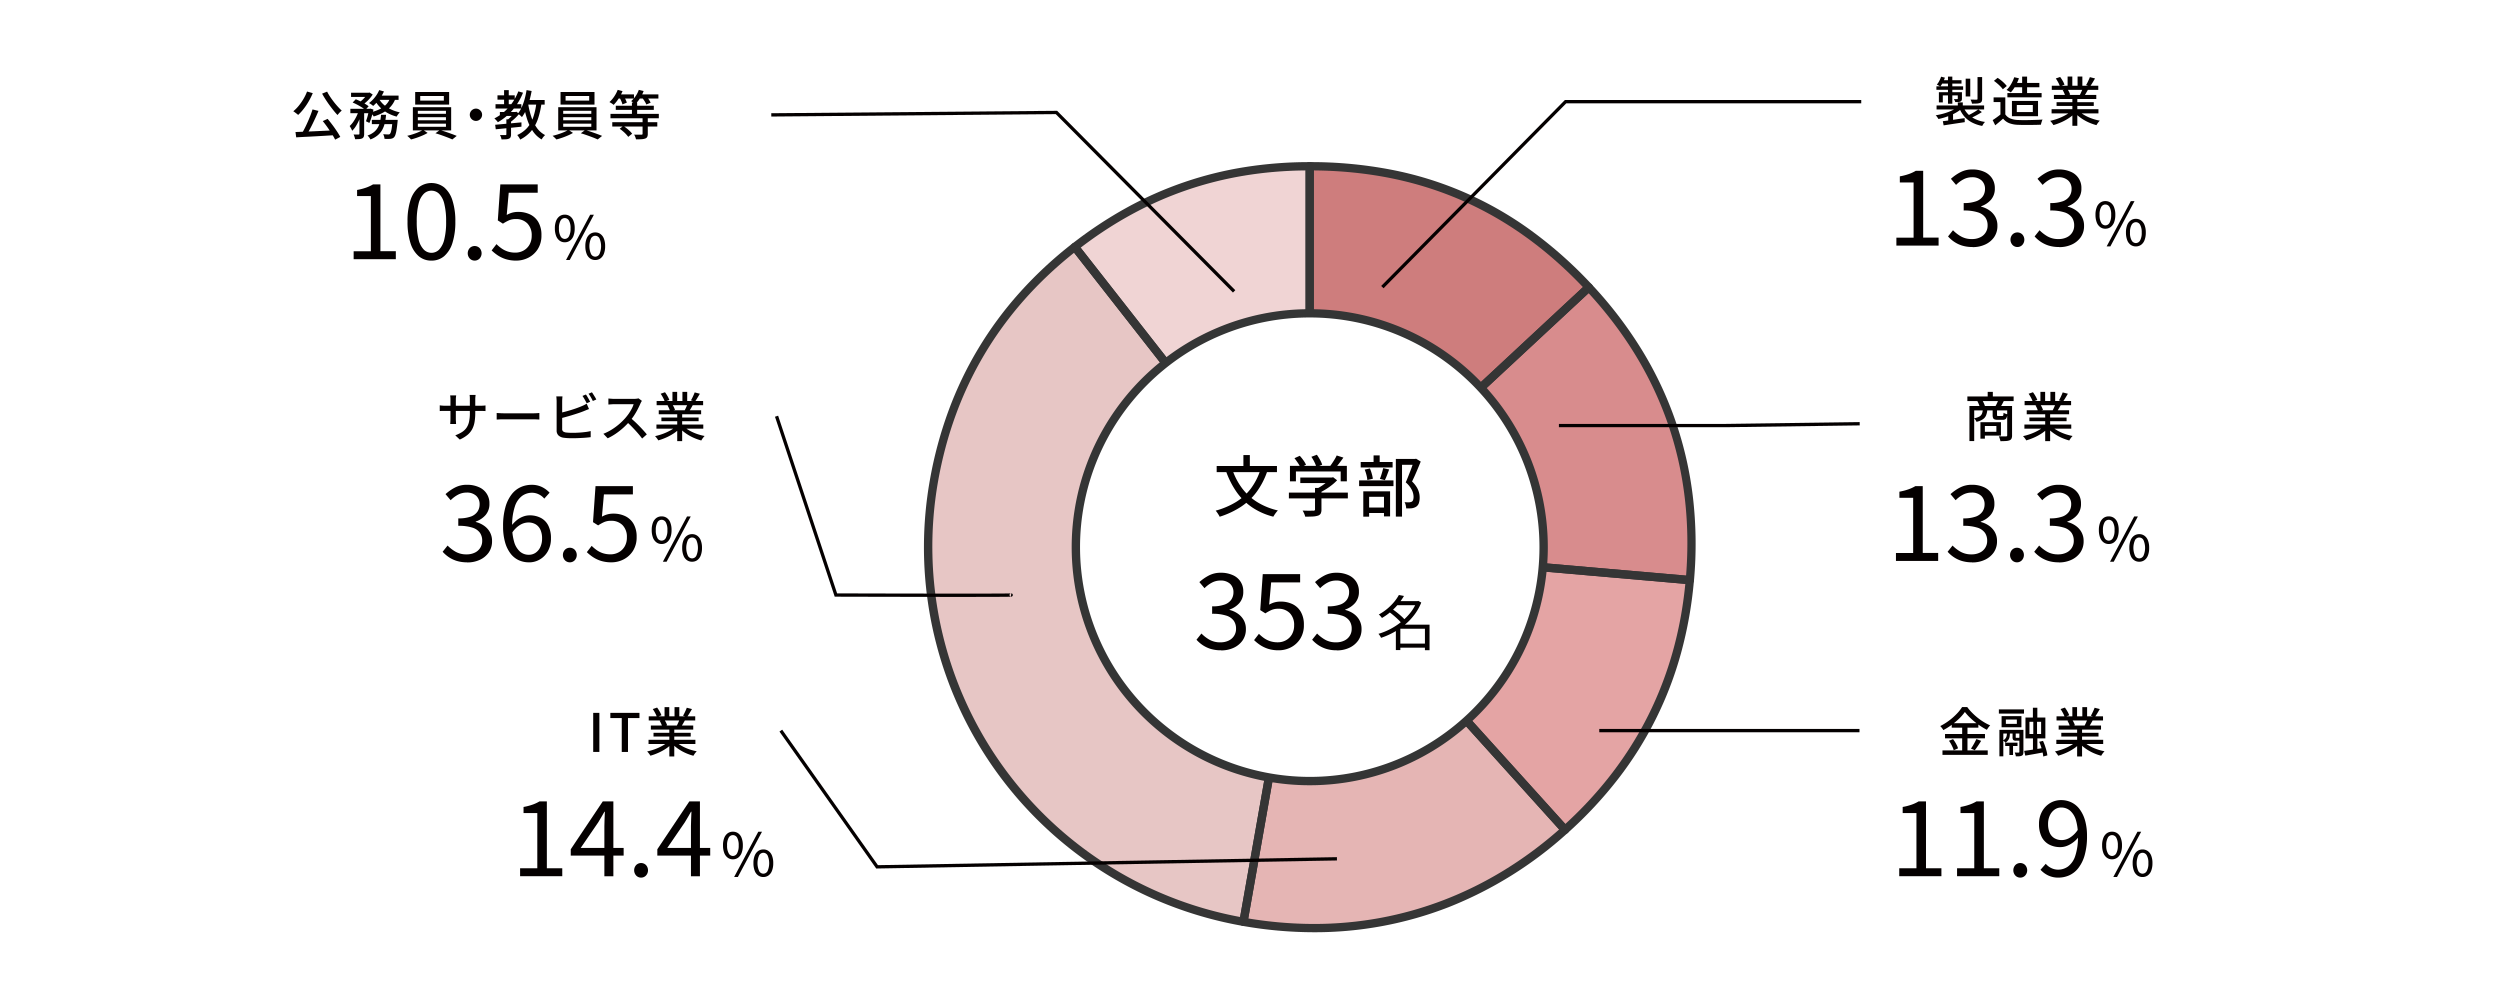 <svg xmlns="http://www.w3.org/2000/svg" width="754" height="296" viewBox="0 0 754 296">
  <g id="グループ_69785" data-name="グループ 69785" transform="translate(-303 -123)">
    <rect id="長方形_12989" data-name="長方形 12989" width="754" height="296" transform="translate(303 123)" fill="#fff"/>
    <g id="レイヤー_1" data-name="レイヤー 1" transform="translate(378 137)">
      <g id="グループ_69046" data-name="グループ 69046">
        <g id="グループ_69045" data-name="グループ 69045">
          <g id="グループ_69022" data-name="グループ 69022">
            <g id="グループ_69020" data-name="グループ 69020">
              <path id="パス_142160" data-name="パス 142160" d="M320.01,150.95,249.16,60.48c21.04-16.4,44.16-24.34,70.85-24.34Z" fill="#f0d4d4"/>
              <path id="パス_142161" data-name="パス 142161" d="M320.01,150.95,300.03,264.02c-62.59-11.01-104.39-70.56-93.35-133.01,5.09-28.79,19.39-52.54,42.48-70.54l70.85,90.47Z" fill="#e7c6c5"/>
              <path id="パス_142162" data-name="パス 142162" d="M320.01,150.95l77,85.32c-27.21,24.44-60.94,34.09-96.99,27.75L320,150.95Z" fill="#e5b5b4"/>
              <path id="パス_142163" data-name="パス 142163" d="M320.01,150.95l114.64,10.01q-3.96,45.105-37.64,75.32l-77-85.32Z" fill="#e4a4a4"/>
              <path id="パス_142164" data-name="パス 142164" d="M320.01,150.95l84.17-78.3c23.06,24.67,33.43,54.7,30.48,88.31L320.02,150.95Z" fill="#d88c8d"/>
              <path id="パス_142165" data-name="パス 142165" d="M320.01,150.95V36.14c33.81,0,61.11,11.84,84.17,36.51Z" fill="#ce7d7d"/>
            </g>
            <g id="グループ_69021" data-name="グループ 69021">
              <path id="パス_142166" data-name="パス 142166" d="M320.01,152.2a1.25,1.25,0,0,1-.984-.479l-70.85-90.47a1.25,1.25,0,0,1,.216-1.757,123.98,123.98,0,0,1,16.359-10.831,109.06,109.06,0,0,1,35.69-12.26A124.213,124.213,0,0,1,320.01,34.89a1.25,1.25,0,0,1,1.25,1.25V150.95a1.25,1.25,0,0,1-1.25,1.25ZM250.92,60.7l67.84,86.626V37.4C293.327,37.637,271.112,45.269,250.92,60.7Z" fill="#353535"/>
              <path id="パス_142167" data-name="パス 142167" d="M249.159,59.22a1.248,1.248,0,0,1,.985.479l70.85,90.47a1.25,1.25,0,0,1,.266.767v.01a1.248,1.248,0,0,1-.019.221l-19.98,113.07a1.25,1.25,0,0,1-1.448,1.014,117.392,117.392,0,0,1-22.676-6.383,115.823,115.823,0,0,1-71.688-128.076,121.664,121.664,0,0,1,5.6-20.851A110.337,110.337,0,0,1,232.566,74.2a122,122,0,0,1,15.825-14.719A1.245,1.245,0,0,1,249.159,59.22Zm69.524,92.054L248.949,62.227c-22.268,17.713-36.073,40.922-41.038,69a113.585,113.585,0,0,0,91.107,131.338Z" fill="#353535"/>
              <path id="パス_142168" data-name="パス 142168" d="M320,149.7h.01a1.25,1.25,0,0,1,.928.413l77,85.32a1.25,1.25,0,0,1-.093,1.767,118.111,118.111,0,0,1-35.905,22.391,111.124,111.124,0,0,1-40.629,7.574,124.573,124.573,0,0,1-21.508-1.914,1.25,1.25,0,0,1-1.014-1.449l19.98-113.07A1.25,1.25,0,0,1,320,149.7Zm75.238,86.473-74.451-82.5L301.47,263a121.67,121.67,0,0,0,19.842,1.665C348.526,264.665,374.062,254.817,395.238,236.173Z" fill="#353535"/>
              <path id="パス_142169" data-name="パス 142169" d="M320.01,149.7q.054,0,.109,0l114.64,10.01a1.25,1.25,0,0,1,1.136,1.355,123.152,123.152,0,0,1-3.874,21.836,108.849,108.849,0,0,1-19.029,38.077,123.547,123.547,0,0,1-15.147,16.227,1.25,1.25,0,0,1-1.763-.092l-77-85.32a1.25,1.25,0,0,1-.322-.837v-.01a1.25,1.25,0,0,1,1.25-1.25Zm113.279,12.4-110.232-9.625L397.1,234.512C418.324,215.062,430.5,190.711,433.289,162.1Z" fill="#353535"/>
              <path id="パス_142170" data-name="パス 142170" d="M434.661,162.21q-.055,0-.11,0L319.948,152.2a1.25,1.25,0,0,1-.789-2.164l84.17-78.3a1.25,1.25,0,0,1,1.765.062,123,123,0,0,1,15.059,19.681,109.12,109.12,0,0,1,15.475,44.831,122.638,122.638,0,0,1,.279,24.761A1.25,1.25,0,0,1,434.661,162.21Zm-111.74-12.261,110.6,9.657c2.543-32.492-7.345-61.14-29.4-85.187Z" fill="#353535"/>
              <path id="パス_142171" data-name="パス 142171" d="M320.01,152.2a1.25,1.25,0,0,1-1.25-1.25V36.14a1.25,1.25,0,0,1,1.25-1.25,128.043,128.043,0,0,1,24.411,2.259,105.725,105.725,0,0,1,42.366,18.376A127.637,127.637,0,0,1,405.093,71.8a1.25,1.25,0,0,1-.062,1.769l-84.17,78.3A1.25,1.25,0,0,1,320.01,152.2Zm1.25-114.8V148.08l81.147-75.488C380.151,49.207,353.585,37.684,321.26,37.4Z" fill="#353535"/>
            </g>
          </g>
          <circle id="楕円形_693" data-name="楕円形 693" cx="70.53" cy="70.53" r="70.53" transform="translate(249.49 80.5)" fill="#fff"/>
          <path id="楕円形_693_-_アウトライン" data-name="楕円形 693 - アウトライン" d="M70.53-1.25a71.451,71.451,0,0,1,40.134,12.26,71.986,71.986,0,0,1,26,31.58,71.687,71.687,0,0,1-6.618,68.074,71.986,71.986,0,0,1-31.58,26A71.687,71.687,0,0,1,30.4,130.05a71.986,71.986,0,0,1-26-31.58A71.687,71.687,0,0,1,11.01,30.4a71.986,71.986,0,0,1,31.58-26A71.332,71.332,0,0,1,70.53-1.25Zm0,141.06A69.28,69.28,0,1,0,1.25,70.53,69.358,69.358,0,0,0,70.53,139.81Z" transform="translate(249.49 80.5)" fill="#343535"/>
          <g id="文学部" style="isolation: isolate">
            <g id="グループ_69023" data-name="グループ 69023" style="isolation: isolate">
              <path id="パス_142172" data-name="パス 142172" d="M305.19,127.53l2.02.6a23.157,23.157,0,0,1-3.24,6.27,18.659,18.659,0,0,1-4.74,4.47,25.918,25.918,0,0,1-6.38,2.98,4.966,4.966,0,0,0-.31-.58q-.21-.345-.45-.69a6.833,6.833,0,0,0-.44-.57,23.571,23.571,0,0,0,6.16-2.62,16.266,16.266,0,0,0,4.47-4.07,19.411,19.411,0,0,0,2.91-5.79Zm-13.24-.98h18.18v1.84H291.95Zm4.74,1.1a19.962,19.962,0,0,0,2.9,5.58,16.943,16.943,0,0,0,4.54,4.17,20.283,20.283,0,0,0,6.28,2.55,6.1,6.1,0,0,0-.49.56c-.18.23-.35.46-.5.69s-.28.44-.39.63a20.288,20.288,0,0,1-6.44-2.85,18.407,18.407,0,0,1-4.62-4.57,26.014,26.014,0,0,1-3.16-6.18l1.88-.58Zm3.32-4.4h1.94v4.42h-1.94Z" fill="#040000"/>
              <path id="パス_142173" data-name="パス 142173" d="M313.73,134.57h17.78v1.74H313.73Zm.32-8.06h17.16v4.66h-1.86v-2.98h-13.5v2.98h-1.8v-4.66Zm1.36-2.32,1.6-.72a13.255,13.255,0,0,1,1.1,1.36,7.075,7.075,0,0,1,.78,1.34l-1.68.82a7.84,7.84,0,0,0-.76-1.36c-.35-.52-.69-1-1.04-1.44Zm1.76,5.84h9.62v1.66h-9.62Zm4.44,3.14h1.94v6.52a2.58,2.58,0,0,1-.23,1.2,1.473,1.473,0,0,1-.87.64,6.183,6.183,0,0,1-1.54.25c-.61.03-1.37.05-2.26.05a4.586,4.586,0,0,0-.31-.93,6.369,6.369,0,0,0-.47-.91c.47.01.92.03,1.37.04s.84.02,1.17,0,.57,0,.7,0a.784.784,0,0,0,.4-.1.349.349,0,0,0,.1-.3v-6.46Zm-1.1-9.4,1.66-.62a15.046,15.046,0,0,1,.95,1.53,7.831,7.831,0,0,1,.65,1.47l-1.76.7a7.7,7.7,0,0,0-.59-1.51,13.532,13.532,0,0,0-.91-1.57Zm5.68,6.26h.46l.42-.1,1.2.92a14.6,14.6,0,0,1-1.56,1.42,18.589,18.589,0,0,1-1.85,1.3,21.828,21.828,0,0,1-1.93,1.06,5.219,5.219,0,0,0-.49-.59,6.407,6.407,0,0,0-.55-.53,12.4,12.4,0,0,0,1.65-.92,18.86,18.86,0,0,0,1.53-1.11,7.314,7.314,0,0,0,1.12-1.09v-.36Zm1.96-6.66,2.02.64c-.44.64-.91,1.27-1.4,1.9s-.95,1.16-1.36,1.6l-1.52-.6a13.7,13.7,0,0,0,.82-1.1q.42-.615.81-1.26a10.765,10.765,0,0,0,.63-1.18Z" fill="#040000"/>
              <path id="パス_142174" data-name="パス 142174" d="M334.91,130.89h10.36v1.72H334.91Zm.48-5.56h9.62v1.66h-9.62Zm.78,8.86h8.08v7.56h-1.84v-5.92h-4.48v6h-1.76v-7.64Zm.42-6.56,1.58-.34a11.787,11.787,0,0,1,.56,1.59,10.326,10.326,0,0,1,.32,1.51l-1.66.38a8.762,8.762,0,0,0-.27-1.52A12.316,12.316,0,0,0,336.59,127.63Zm.24,11.44h6.42v1.66h-6.42Zm2.44-15.72h1.84v3.02h-1.84Zm2.9,3.84,1.8.4c-.21.57-.43,1.15-.65,1.73a14.911,14.911,0,0,1-.65,1.49l-1.5-.38a9.432,9.432,0,0,0,.38-1.01c.12-.38.24-.77.35-1.17s.2-.75.27-1.06Zm3.82-2.78h5.94v1.78h-4.08v15.62h-1.86v-17.4Zm5.44,0h.36l.3-.06,1.4.86c-.39.96-.81,1.98-1.27,3.06s-.91,2.06-1.35,2.94a8.5,8.5,0,0,1,1.43,1.76,6.138,6.138,0,0,1,.68,1.6,5.857,5.857,0,0,1,.19,1.46,5.276,5.276,0,0,1-.24,1.7,2.064,2.064,0,0,1-.8,1.08,3.276,3.276,0,0,1-1.34.48,6.582,6.582,0,0,1-.8.04h-.88a5.355,5.355,0,0,0-.14-.94,3.175,3.175,0,0,0-.36-.94c.28.03.54.04.77.05h.61a2.7,2.7,0,0,0,.44-.07,2.43,2.43,0,0,0,.38-.13.991.991,0,0,0,.41-.58,3.458,3.458,0,0,0,.11-.92,4.861,4.861,0,0,0-.49-1.98,7.489,7.489,0,0,0-1.87-2.34c.23-.51.46-1.05.69-1.64s.46-1.17.69-1.76.43-1.14.61-1.67.34-.98.47-1.35v-.64Z" fill="#040000"/>
            </g>
          </g>
          <g id="グループ_49341" data-name="グループ 49341">
            <g id="名" style="isolation: isolate">
              <g id="グループ_69024" data-name="グループ 69024" style="isolation: isolate">
                <path id="パス_142175" data-name="パス 142175" d="M352.25,167.3h.27l.23-.07.9.5a15.361,15.361,0,0,1-2.11,3.73,17.782,17.782,0,0,1-2.92,3.02,21.553,21.553,0,0,1-3.44,2.31,22.349,22.349,0,0,1-3.66,1.58,3.213,3.213,0,0,0-.21-.41,4.965,4.965,0,0,0-.29-.45,2.826,2.826,0,0,0-.28-.34,19.878,19.878,0,0,0,6.79-3.54,17.831,17.831,0,0,0,2.79-2.77,12.585,12.585,0,0,0,1.92-3.29v-.25Zm-5.34-1.85,1.53.29a19.3,19.3,0,0,1-1.64,2.35,19.54,19.54,0,0,1-2.2,2.28,18.366,18.366,0,0,1-2.81,2.02,2.272,2.272,0,0,0-.26-.36c-.11-.13-.23-.26-.35-.39a2.216,2.216,0,0,0-.34-.3,15.626,15.626,0,0,0,2.65-1.81,16.3,16.3,0,0,0,2.03-2.05,13.486,13.486,0,0,0,1.38-2.02Zm-3.05,5.06.99-.85c.48.31.97.67,1.49,1.08s.99.82,1.43,1.22a12.04,12.04,0,0,1,1.08,1.13l-1.1.95a8.332,8.332,0,0,0-1.03-1.15c-.44-.42-.9-.84-1.4-1.26s-.99-.8-1.46-1.13Zm3.48,3.88h8.1v1.24h-8.1v6.43h-1.35v-6.59l1.08-1.08h.27Zm-1.24-7.09h6.61v1.22H346.1Zm.63,12.8h8.68v1.24h-8.68Zm8.03-5.71h1.39v7.7h-1.39Z" fill="#040000"/>
              </g>
            </g>
            <g id="_377" data-name=" 377" style="isolation: isolate">
              <g id="グループ_69025" data-name="グループ 69025" style="isolation: isolate">
                <path id="パス_142176" data-name="パス 142176" d="M293.26,182.13a10.578,10.578,0,0,1-3.18-.44,9.224,9.224,0,0,1-2.42-1.17,9.982,9.982,0,0,1-1.8-1.58l1.49-1.87a11.181,11.181,0,0,0,2.39,1.85,6.481,6.481,0,0,0,3.34.81,5.557,5.557,0,0,0,2.45-.51,3.851,3.851,0,0,0,2.26-3.64,4.12,4.12,0,0,0-.68-2.36,4.344,4.344,0,0,0-2.26-1.55,13.327,13.327,0,0,0-4.27-.55v-2.25a10.571,10.571,0,0,0,3.8-.55,4.079,4.079,0,0,0,2.01-1.52,3.9,3.9,0,0,0,.62-2.14,3.389,3.389,0,0,0-1.04-2.61,4.107,4.107,0,0,0-2.88-.96,5.488,5.488,0,0,0-2.61.65,8.847,8.847,0,0,0-2.2,1.66l-1.55-1.84a13.671,13.671,0,0,1,2.9-2.01,7.622,7.622,0,0,1,3.56-.81,8.571,8.571,0,0,1,3.5.67,5.2,5.2,0,0,1,3.28,5.04,5.037,5.037,0,0,1-1.14,3.39,6.851,6.851,0,0,1-2.98,1.99v.13a7.579,7.579,0,0,1,2.47,1.11,5.8,5.8,0,0,1,1.77,1.92,5.426,5.426,0,0,1,.67,2.74,5.835,5.835,0,0,1-1.01,3.45,6.7,6.7,0,0,1-2.69,2.2,8.826,8.826,0,0,1-3.77.78Z" fill="#040000"/>
                <path id="パス_142177" data-name="パス 142177" d="M310.67,182.13a10.578,10.578,0,0,1-3.18-.44,9.781,9.781,0,0,1-2.41-1.14,13.237,13.237,0,0,1-1.85-1.49l1.46-1.9a12.08,12.08,0,0,0,1.47,1.25,7.172,7.172,0,0,0,1.85.95,7.282,7.282,0,0,0,2.37.36,5.025,5.025,0,0,0,2.48-.63,4.681,4.681,0,0,0,1.79-1.77,5.346,5.346,0,0,0,.66-2.72,5.024,5.024,0,0,0-1.31-3.69,4.714,4.714,0,0,0-3.5-1.31,5.085,5.085,0,0,0-1.99.36,12.407,12.407,0,0,0-1.87,1.03l-1.55-.98.76-10.86h11.27v2.5h-8.74l-.6,6.71a7.264,7.264,0,0,1,1.6-.68,6.855,6.855,0,0,1,1.88-.24,8.2,8.2,0,0,1,3.51.74,5.809,5.809,0,0,1,2.53,2.31,7.64,7.64,0,0,1,.95,4,7.55,7.55,0,0,1-1.09,4.15,7.278,7.278,0,0,1-2.83,2.6,8.014,8.014,0,0,1-3.67.89Z" fill="#040000"/>
                <path id="パス_142178" data-name="パス 142178" d="M328.14,182.13a10.578,10.578,0,0,1-3.18-.44,9.224,9.224,0,0,1-2.42-1.17,9.982,9.982,0,0,1-1.8-1.58l1.49-1.87a11.181,11.181,0,0,0,2.39,1.85,6.481,6.481,0,0,0,3.34.81,5.557,5.557,0,0,0,2.45-.51,3.851,3.851,0,0,0,2.26-3.64,4.12,4.12,0,0,0-.68-2.36,4.344,4.344,0,0,0-2.26-1.55,13.327,13.327,0,0,0-4.27-.55v-2.25a10.571,10.571,0,0,0,3.8-.55,4.079,4.079,0,0,0,2.01-1.52,3.9,3.9,0,0,0,.62-2.14,3.389,3.389,0,0,0-1.04-2.61,4.107,4.107,0,0,0-2.88-.96,5.488,5.488,0,0,0-2.61.65,8.847,8.847,0,0,0-2.2,1.66l-1.55-1.84a13.671,13.671,0,0,1,2.9-2.01,7.622,7.622,0,0,1,3.56-.81,8.571,8.571,0,0,1,3.5.67,5.422,5.422,0,0,1,2.41,1.95,5.351,5.351,0,0,1,.87,3.09,5.037,5.037,0,0,1-1.14,3.39,6.851,6.851,0,0,1-2.98,1.99v.13a7.579,7.579,0,0,1,2.47,1.11,5.8,5.8,0,0,1,1.77,1.92,5.426,5.426,0,0,1,.67,2.74,5.835,5.835,0,0,1-1.01,3.45,6.7,6.7,0,0,1-2.69,2.2,8.826,8.826,0,0,1-3.77.78Z" fill="#040000"/>
              </g>
            </g>
          </g>
          <g id="公務員_教員等" data-name="公務員 教員等" style="isolation: isolate">
            <g id="グループ_69026" data-name="グループ 69026" style="isolation: isolate">
              <path id="パス_142179" data-name="パス 142179" d="M17.62,13.61l1.71.48a20.744,20.744,0,0,1-1.24,2.5,19.79,19.79,0,0,1-1.52,2.26,14.109,14.109,0,0,1-1.66,1.82,2.792,2.792,0,0,0-.42-.37c-.18-.14-.37-.28-.55-.42a3.619,3.619,0,0,0-.49-.32,11.636,11.636,0,0,0,1.64-1.65,16.221,16.221,0,0,0,1.43-2.05,14.192,14.192,0,0,0,1.09-2.26ZM14.13,25.82c.75-.03,1.58-.06,2.51-.1s1.91-.07,2.95-.12,2.1-.1,3.19-.15,2.17-.1,3.23-.14l-.05,1.46c-1.38.08-2.77.17-4.18.25s-2.75.16-4.03.22-2.42.13-3.42.18l-.21-1.6ZM19.26,19l1.79.45c-.25.62-.52,1.25-.82,1.9s-.61,1.3-.92,1.94-.63,1.26-.95,1.84-.62,1.11-.91,1.59l-1.41-.45c.29-.49.58-1.04.89-1.64s.6-1.23.89-1.88.56-1.3.81-1.94.46-1.25.63-1.82Zm4.4-5.37a12.5,12.5,0,0,0,.9,1.54c.35.53.73,1.05,1.13,1.57s.81,1,1.22,1.45.8.84,1.16,1.18a5.805,5.805,0,0,0-.44.38,5.159,5.159,0,0,0-.46.48c-.14.17-.27.32-.38.46-.37-.39-.77-.85-1.18-1.36s-.82-1.05-1.24-1.62-.81-1.15-1.19-1.74-.72-1.16-1.03-1.73l1.52-.61Zm-1.31,8.89,1.46-.67c.48.57.96,1.18,1.45,1.83s.94,1.3,1.35,1.92a19.477,19.477,0,0,1,1.02,1.69l-1.55.83c-.25-.5-.57-1.08-.98-1.73s-.85-1.31-1.33-1.99-.95-1.3-1.42-1.88Z" fill="#040000"/>
              <path id="パス_142180" data-name="パス 142180" d="M33.23,19.26l1.01.38a19.578,19.578,0,0,1-.77,2.17,15.829,15.829,0,0,1-1.03,2.06,7.3,7.3,0,0,1-1.24,1.58,3.614,3.614,0,0,0-.32-.73c-.15-.27-.29-.51-.42-.71a7.3,7.3,0,0,0,1.12-1.3,13.474,13.474,0,0,0,.96-1.67A11.235,11.235,0,0,0,33.23,19.26Zm-2.56-.45h6v1.34h-6V18.81Zm.21-4.85h5.36v1.28H30.88V13.96Zm.48,2.96.94-.98c.45.17.91.38,1.4.62s.95.49,1.39.75a9.9,9.9,0,0,1,1.1.74l-1.01,1.09a9.06,9.06,0,0,0-1.05-.76c-.43-.27-.89-.54-1.38-.8a14.433,14.433,0,0,0-1.4-.66Zm2.05,2.43h1.42v7.01a2.578,2.578,0,0,1-.12.86.95.95,0,0,1-.49.52,2.42,2.42,0,0,1-.86.2c-.35.03-.77.04-1.26.04a4.343,4.343,0,0,0-.18-.71c-.09-.27-.18-.51-.27-.71.33.01.63.02.91.02h.58a.393.393,0,0,0,.2-.06.216.216,0,0,0,.06-.18V19.36Zm2.46-5.39h.34l.24-.06.96.61a9.028,9.028,0,0,1-.86,1.15,11.956,11.956,0,0,1-2.24,2,3.649,3.649,0,0,0-.49-.38c-.2-.14-.37-.26-.52-.35a8.254,8.254,0,0,0,1.01-.82,11.662,11.662,0,0,0,.91-.96,6.193,6.193,0,0,0,.66-.91v-.27Zm.42,4.85h.21l.21-.06.93.3c-.15.7-.33,1.42-.55,2.15a16.41,16.41,0,0,1-.68,1.88l-1.04-.51a13.7,13.7,0,0,0,.53-1.66c.17-.66.3-1.28.4-1.86v-.24Zm3.63,1.82h1.52a18.515,18.515,0,0,1-.35,2.34,8.276,8.276,0,0,1-.74,2.06,6.011,6.011,0,0,1-1.37,1.72,7.6,7.6,0,0,1-2.26,1.31,4.165,4.165,0,0,0-.38-.62,3.167,3.167,0,0,0-.5-.56,6.555,6.555,0,0,0,2.01-1.1,4.9,4.9,0,0,0,1.18-1.46,6.724,6.724,0,0,0,.62-1.73,14.779,14.779,0,0,0,.27-1.95Zm-.54-7.45,1.42.4a12.08,12.08,0,0,1-.91,1.65,15.474,15.474,0,0,1-1.13,1.5,11.643,11.643,0,0,1-1.21,1.22c-.1-.08-.22-.18-.37-.3s-.3-.22-.46-.32-.3-.18-.42-.25a9.674,9.674,0,0,0,1.77-1.74,9.185,9.185,0,0,0,1.3-2.17Zm3.31,2.29,1.58.24a7.392,7.392,0,0,1-1.5,2.51,8.48,8.48,0,0,1-2.23,1.74,14.461,14.461,0,0,1-2.83,1.17,3,3,0,0,0-.25-.4c-.11-.16-.23-.32-.35-.47a4.679,4.679,0,0,0-.34-.38,12.962,12.962,0,0,0,2.68-.92,6.841,6.841,0,0,0,2.02-1.44,5.425,5.425,0,0,0,1.22-2.06Zm-5.54,6.68H43.9v1.28H37.15Zm2.16-6.32a6.811,6.811,0,0,0,1.49,1.8,9.209,9.209,0,0,0,2.15,1.38,12.316,12.316,0,0,0,2.63.88,3.171,3.171,0,0,0-.34.37,4.956,4.956,0,0,0-.34.46,3.817,3.817,0,0,0-.27.45,11.877,11.877,0,0,1-2.72-1.08,9.94,9.94,0,0,1-2.22-1.67,9.621,9.621,0,0,1-1.63-2.18l1.26-.42Zm-.16-.99h6.06v1.28H38.54l.61-1.28Zm4.26,7.31h1.54c-.02.31-.04.52-.05.62-.1.96-.19,1.75-.3,2.38a9.305,9.305,0,0,1-.33,1.46,2.163,2.163,0,0,1-.42.78,1.533,1.533,0,0,1-.5.34,3.009,3.009,0,0,1-.59.14c-.19.02-.45.03-.76.03s-.66,0-1.03-.02a3.059,3.059,0,0,0-.13-.72,3.2,3.2,0,0,0-.27-.69c.32.03.62.05.89.06s.47.02.6.02a1.3,1.3,0,0,0,.31-.03.512.512,0,0,0,.23-.14,1.5,1.5,0,0,0,.3-.6,7.658,7.658,0,0,0,.26-1.27c.08-.55.16-1.27.23-2.14v-.22Z" fill="#040000"/>
              <path id="パス_142181" data-name="パス 142181" d="M52.59,25.16l1.38.93a13.031,13.031,0,0,1-1.5.76q-.855.375-1.77.69c-.61.21-1.19.38-1.74.52a5.133,5.133,0,0,0-.53-.56c-.22-.21-.43-.39-.61-.54.57-.13,1.15-.29,1.76-.49s1.18-.41,1.71-.64a10.318,10.318,0,0,0,1.3-.66Zm-3.07-6.83H61.07v6.99H49.52Zm.7-4.58H60.46v3.79H50.22V13.75Zm.8,5.67v.91H59.5v-.91Zm0,1.93v.93H59.5v-.93Zm0,1.94v.96H59.5v-.96Zm.72-8.34v1.39h7.12V14.95ZM56.32,26.2l1.33-.98c.57.15,1.16.33,1.78.54s1.23.43,1.81.64,1.08.41,1.51.59l-1.33,1.07c-.41-.19-.9-.4-1.48-.62s-1.19-.45-1.82-.67-1.23-.42-1.8-.58Z" fill="#040000"/>
              <path id="パス_142182" data-name="パス 142182" d="M68.53,18.76a1.74,1.74,0,0,1,.94.25,2.014,2.014,0,0,1,.67.66,1.771,1.771,0,0,1,.26.94,1.743,1.743,0,0,1-.25.92,2.045,2.045,0,0,1-.66.68,1.771,1.771,0,0,1-.94.26,1.743,1.743,0,0,1-.92-.25,1.982,1.982,0,0,1-.68-.67,1.823,1.823,0,0,1-.01-1.86,1.953,1.953,0,0,1,.67-.67,1.753,1.753,0,0,1,.92-.26Z" fill="#040000"/>
              <path id="パス_142183" data-name="パス 142183" d="M81.33,13.56l1.41.4a18.71,18.71,0,0,1-3.14,5.23,16.7,16.7,0,0,1-4.46,3.68,1.7,1.7,0,0,0-.27-.38c-.13-.14-.26-.29-.4-.43a3.5,3.5,0,0,0-.37-.34,14.567,14.567,0,0,0,4.33-3.35,15.682,15.682,0,0,0,2.9-4.81ZM74.34,23.63c.67-.06,1.44-.13,2.3-.21s1.77-.16,2.74-.25,1.93-.18,2.89-.26v1.3c-.92.1-1.84.19-2.78.29s-1.82.19-2.67.27-1.61.16-2.3.22Zm.11-6.2h7.79v1.31H74.45Zm.59-2.67h5.2v1.3h-5.2v-1.3Zm.72,5.01h4.7v1.2h-4.7Zm1.95,2.21h1.42v4.56a1.984,1.984,0,0,1-.14.82.946.946,0,0,1-.5.46,2.573,2.573,0,0,1-.92.19q-.555.03-1.32.03a2.843,2.843,0,0,0-.16-.66,4.508,4.508,0,0,0-.29-.66c.37.01.71.02,1.02.02h.62a.3.3,0,0,0,.22-.06.244.244,0,0,0,.06-.18V21.97Zm-.68-8.79h1.41v4.9H77.03v-4.9Zm3.11,6.58h.32l.27-.08.85.64a11.747,11.747,0,0,1-1.34,1.42,13.459,13.459,0,0,1-1.48,1.2,3.124,3.124,0,0,0-.36-.42c-.15-.15-.29-.27-.39-.37a7.75,7.75,0,0,0,.8-.66,9.15,9.15,0,0,0,.75-.78c.23-.27.43-.51.58-.72v-.24Zm6.64-2.82,1.54.16a24.719,24.719,0,0,1-1.11,4.84,11.467,11.467,0,0,1-2.03,3.6,10.7,10.7,0,0,1-3.3,2.55,2.289,2.289,0,0,0-.22-.45c-.11-.17-.22-.34-.34-.51a4.515,4.515,0,0,0-.32-.42,8.9,8.9,0,0,0,3.03-2.19,9.6,9.6,0,0,0,1.82-3.23,21.635,21.635,0,0,0,.94-4.35Zm-2.96-3.77,1.52.26a28.9,28.9,0,0,1-.69,2.99,20.789,20.789,0,0,1-.97,2.7,10.952,10.952,0,0,1-1.27,2.19,2.65,2.65,0,0,0-.34-.35c-.15-.14-.3-.27-.46-.4a3.444,3.444,0,0,0-.42-.3,9.022,9.022,0,0,0,1.18-1.95,16.507,16.507,0,0,0,.86-2.43,25.828,25.828,0,0,0,.58-2.7Zm.47,4.11a23.76,23.76,0,0,0,.97,3.99,12.3,12.3,0,0,0,1.65,3.28,7.046,7.046,0,0,0,2.5,2.18,2.716,2.716,0,0,0-.38.38,3.483,3.483,0,0,0-.38.48c-.12.17-.22.32-.3.46a8.184,8.184,0,0,1-2.64-2.5,14.226,14.226,0,0,1-1.72-3.59,30.084,30.084,0,0,1-1.06-4.46l1.38-.22Zm-.8-1.14h5.78v1.39H83.49Z" fill="#040000"/>
              <path id="パス_142184" data-name="パス 142184" d="M96.43,25.16l1.38.93a13.031,13.031,0,0,1-1.5.76q-.855.375-1.77.69c-.61.21-1.19.38-1.74.52a5.133,5.133,0,0,0-.53-.56c-.22-.21-.43-.39-.61-.54.57-.13,1.15-.29,1.76-.49s1.18-.41,1.71-.64a10.318,10.318,0,0,0,1.3-.66Zm-3.07-6.83h11.55v6.99H93.36Zm.7-4.58H104.3v3.79H94.06V13.75Zm.8,5.67v.91h8.48v-.91Zm0,1.93v.93h8.48v-.93Zm0,1.94v.96h8.48v-.96Zm.72-8.34v1.39h7.12V14.95Zm4.58,11.25,1.33-.98c.57.15,1.16.33,1.78.54s1.23.43,1.81.64,1.08.41,1.51.59l-1.33,1.07c-.41-.19-.9-.4-1.48-.62s-1.19-.45-1.82-.67-1.23-.42-1.8-.58Z" fill="#040000"/>
              <path id="パス_142185" data-name="パス 142185" d="M111.3,13.1l1.46.38a14.364,14.364,0,0,1-1.21,2.29,11.3,11.3,0,0,1-1.48,1.86c-.09-.08-.21-.18-.36-.29a5.655,5.655,0,0,0-.48-.31c-.17-.1-.31-.18-.42-.25a8.441,8.441,0,0,0,1.43-1.66,10.037,10.037,0,0,0,1.06-2.02Zm-2.18,7.25H123.7v1.31H109.12Zm.54,2.51h13.58v1.31H109.66Zm1.06-4.98h11.47v1.26H110.72Zm.32-3.42h5.17v1.25h-5.17Zm.82.96,1.25-.46c.18.31.37.65.55,1.03a5.919,5.919,0,0,1,.39.97l-1.33.53a4.721,4.721,0,0,0-.34-1,11.623,11.623,0,0,0-.53-1.06Zm.03,9.42,1.1-.85a9.864,9.864,0,0,1,1.01.71c.34.27.66.55.95.83a5.844,5.844,0,0,1,.7.79l-1.17.96a8.117,8.117,0,0,0-.67-.81,9.658,9.658,0,0,0-.92-.87c-.34-.29-.67-.54-1-.77Zm5.77-11.74,1.46.35a10.834,10.834,0,0,1-1.09,2.18,9.226,9.226,0,0,1-1.42,1.75,3.687,3.687,0,0,0-.38-.29c-.15-.11-.31-.21-.46-.32a4.446,4.446,0,0,0-.42-.26,7.858,7.858,0,0,0,2.32-3.43Zm-2.07,3.82h1.57v4.22h-1.57Zm3.21,4.51h1.57v4.94a2.1,2.1,0,0,1-.17.92,1.057,1.057,0,0,1-.63.5,4.1,4.1,0,0,1-1.13.2c-.45.03-1,.04-1.62.04a3.842,3.842,0,0,0-.23-.74,5.628,5.628,0,0,0-.33-.69c.32.01.63.02.93.02h1.26a.452.452,0,0,0,.28-.07.264.264,0,0,0,.07-.22V21.42Zm-1.5-6.97h6.27v1.25H117.3Zm1.34.97,1.23-.5c.26.31.52.65.78,1.03a5.027,5.027,0,0,1,.58,1.02l-1.3.54a5.6,5.6,0,0,0-.53-1.02,10.146,10.146,0,0,0-.77-1.07Z" fill="#040000"/>
            </g>
          </g>
          <g id="金融業" style="isolation: isolate">
            <g id="グループ_69027" data-name="グループ 69027" style="isolation: isolate">
              <path id="パス_142186" data-name="パス 142186" d="M515.45,18.25l1.17.53a9.869,9.869,0,0,1-1.41,1.03,13.329,13.329,0,0,1-1.73.88c-.62.26-1.25.49-1.9.7a19.931,19.931,0,0,1-1.95.5,5.232,5.232,0,0,0-.37-.58,2.82,2.82,0,0,0-.46-.53c.63-.11,1.26-.24,1.9-.4a17.9,17.9,0,0,0,1.84-.57,14.693,14.693,0,0,0,1.64-.72,6.757,6.757,0,0,0,1.28-.84Zm-6.43-6.22h8.06v1.06h-8.06V12.03Zm.05,5.77h14.34v1.22H509.07V17.8Zm1.36-8.67,1.15.29a10.9,10.9,0,0,1-.63,1.46,8.473,8.473,0,0,1-.76,1.23,3.131,3.131,0,0,0-.5-.32,5.369,5.369,0,0,0-.54-.27,5.644,5.644,0,0,0,.74-1.11,8.2,8.2,0,0,0,.54-1.27Zm-.67,4.67h6.26v.98h-5.07v2.1h-1.18V13.81Zm.97-3.61h5.86v1.02h-6.27l.42-1.02Zm.23,12.36c.55-.06,1.19-.14,1.9-.24s1.47-.21,2.26-.33,1.6-.24,2.41-.34l.05,1.2-3.39.51c-1.13.17-2.13.33-2.99.46l-.24-1.26ZM512.51,9.1h1.31v8.18h-1.31Zm.08,11.55.78-.8.67.22v3.1h-1.46V20.64Zm2.88-6.85h1.25v1.9a1.334,1.334,0,0,1-.1.59.774.774,0,0,1-.37.34,1.781,1.781,0,0,1-.65.14c-.25.01-.55.02-.9.02a1.917,1.917,0,0,0-.17-.47c-.08-.17-.15-.31-.22-.44.22.01.43.02.61.02h.37q.18-.015.18-.18Zm.01,3.09h1.5v1.6h-1.5Zm1.65,1.31a6.661,6.661,0,0,0,2.38,3.02,9.74,9.74,0,0,0,4.18,1.56,2.869,2.869,0,0,0-.48.57,5.893,5.893,0,0,0-.37.63,11.151,11.151,0,0,1-3.14-1.07,7.908,7.908,0,0,1-2.29-1.82,9.55,9.55,0,0,1-1.53-2.61l1.25-.27Zm.72-8.48h1.38V15.1h-1.38ZM521.64,19l1.09.8c-.51.34-1.07.67-1.67.99s-1.16.59-1.67.82l-.93-.75c.34-.16.71-.35,1.1-.56s.77-.43,1.14-.66.68-.44.95-.64Zm-.22-9.76h1.39V15.8a1.932,1.932,0,0,1-.14.81.931.931,0,0,1-.52.44,3.5,3.5,0,0,1-.97.18c-.39.02-.87.03-1.43.03a2.535,2.535,0,0,0-.17-.62,4.385,4.385,0,0,0-.28-.61c.41.01.78.02,1.13.02h.7a.317.317,0,0,0,.23-.06.266.266,0,0,0,.06-.2V9.25Z" fill="#040000"/>
              <path id="パス_142187" data-name="パス 142187" d="M529.8,20.49a3.3,3.3,0,0,0,1.51,1.24,6.754,6.754,0,0,0,2.3.46c.46.02,1,.04,1.63.04s1.3,0,2-.02l2.05-.06c.66-.02,1.24-.05,1.74-.1a3.065,3.065,0,0,0-.19.46l-.18.57c-.05.19-.1.37-.13.53-.46.02-.99.04-1.59.05s-1.23.02-1.87.02h-1.88c-.61,0-1.14-.02-1.6-.04a8.075,8.075,0,0,1-2.6-.49,4.516,4.516,0,0,1-1.86-1.37c-.36.33-.74.66-1.13.99s-.8.67-1.24,1.02l-.77-1.57c.37-.23.78-.51,1.21-.82s.84-.62,1.22-.93h1.38Zm0-5.12v5.78h-1.47V16.78h-2.06V15.37h3.54Zm-3.44-4.98,1.12-.91a10.37,10.37,0,0,1,1.05.75,12.17,12.17,0,0,1,.98.88,9.927,9.927,0,0,1,.74.83l-1.2.99a5.348,5.348,0,0,0-.7-.84,11.937,11.937,0,0,0-.96-.9,11.528,11.528,0,0,0-1.03-.8Zm6.13-1.1,1.42.32a13.443,13.443,0,0,1-1.08,2.35,11.316,11.316,0,0,1-1.37,1.92,3.292,3.292,0,0,0-.39-.26c-.16-.09-.31-.18-.47-.27s-.3-.16-.43-.22a7.38,7.38,0,0,0,1.37-1.74,10.884,10.884,0,0,0,.95-2.1Zm-2.06,4.77h10.32v1.3H530.43Zm1.37,2.38h7.87v4.61H531.8Zm.64-5.42h7.63v1.3h-7.63Zm.83,6.65v2.14h4.83V17.67Zm1.61-8.57h1.49v5.82h-1.49Z" fill="#040000"/>
              <path id="パス_142188" data-name="パス 142188" d="M549.64,19.47l1.22.56a10.46,10.46,0,0,1-1.82,1.54,15.421,15.421,0,0,1-2.3,1.27,17.936,17.936,0,0,1-2.43.89,3.191,3.191,0,0,0-.28-.44c-.11-.15-.23-.31-.35-.46a2.655,2.655,0,0,0-.36-.38,18.107,18.107,0,0,0,2.4-.7,15.882,15.882,0,0,0,2.24-1.03,7.868,7.868,0,0,0,1.7-1.24Zm-5.88-.53h14.13V20.2H543.76Zm.06-7.09h14.02v1.26H543.82Zm.64,2.78h12.78v1.22H544.46Zm.58-4.97,1.3-.45a10.943,10.943,0,0,1,.77,1.18,6.682,6.682,0,0,1,.54,1.15l-1.38.5a6.785,6.785,0,0,0-.5-1.15,11.762,11.762,0,0,0-.74-1.23Zm.22,7.17h11.22v1.12H545.26Zm1.84-3.65,1.46-.26a6.471,6.471,0,0,1,.48.83,4.9,4.9,0,0,1,.32.8l-1.52.29a4.791,4.791,0,0,0-.29-.81,7.676,7.676,0,0,0-.45-.86Zm1.49-4.1h1.42v3.36h-1.42Zm1.44,6.15h1.49v8.72h-1.49V15.23Zm1.87,4.2a8.364,8.364,0,0,0,1.22.96,12.7,12.7,0,0,0,1.56.86,13.812,13.812,0,0,0,1.77.68,15.146,15.146,0,0,0,1.85.46,5.177,5.177,0,0,0-.36.4,5.855,5.855,0,0,0-.37.5c-.11.17-.21.33-.28.46a16.442,16.442,0,0,1-1.87-.63,14.067,14.067,0,0,1-3.38-1.95,8.2,8.2,0,0,1-1.3-1.26l1.17-.48Zm-.3-10.35h1.44v3.28H551.6Zm1.56,3.57,1.58.38c-.2.37-.41.73-.61,1.08a9.907,9.907,0,0,1-.58.89l-1.26-.37c.15-.29.31-.62.47-.99a8.338,8.338,0,0,0,.39-.99Zm2.13-3.39,1.57.4c-.25.43-.5.85-.76,1.28s-.5.79-.71,1.1l-1.23-.38a8.632,8.632,0,0,0,.42-.76c.14-.28.27-.57.4-.86s.24-.55.32-.78Z" fill="#040000"/>
            </g>
          </g>
          <g id="グループ_48968-2" data-name="グループ 48968-2">
            <g id="グループ_48969-2" data-name="グループ 48969-2">
              <g id="_2" data-name=" 2" style="isolation: isolate">
                <g id="グループ_69028" data-name="グループ 69028" style="isolation: isolate">
                  <path id="パス_142189" data-name="パス 142189" d="M559.98,54.98a2.518,2.518,0,0,1-1.57-.5,3.119,3.119,0,0,1-1.04-1.43,6.309,6.309,0,0,1-.37-2.27,5.953,5.953,0,0,1,.37-2.25,3.1,3.1,0,0,1,1.04-1.4,2.632,2.632,0,0,1,1.57-.48,2.694,2.694,0,0,1,1.59.48,2.976,2.976,0,0,1,1.04,1.4,5.953,5.953,0,0,1,.37,2.25,6.135,6.135,0,0,1-.37,2.27,3.191,3.191,0,0,1-1.04,1.43A2.619,2.619,0,0,1,559.98,54.98Zm0-1.01a1.442,1.442,0,0,0,1.27-.8,4.709,4.709,0,0,0,.48-2.38,4.535,4.535,0,0,0-.48-2.35,1.439,1.439,0,0,0-1.27-.76,1.424,1.424,0,0,0-1.26.76,4.5,4.5,0,0,0-.49,2.35,4.57,4.57,0,0,0,.49,2.38A1.45,1.45,0,0,0,559.98,53.97Zm.38,6.35,7.29-13.66h1.12l-7.29,13.66Zm8.82,0a2.624,2.624,0,0,1-1.58-.49,3.02,3.02,0,0,1-1.04-1.42,6.309,6.309,0,0,1-.37-2.27,5.953,5.953,0,0,1,.37-2.25,3.1,3.1,0,0,1,1.04-1.4,2.648,2.648,0,0,1,1.58-.49,2.6,2.6,0,0,1,1.58.49,3.027,3.027,0,0,1,1.04,1.4,5.953,5.953,0,0,1,.37,2.25,6.135,6.135,0,0,1-.37,2.27,3.053,3.053,0,0,1-1.04,1.42A2.67,2.67,0,0,1,569.18,60.32Zm0-1.01a1.454,1.454,0,0,0,1.27-.79,4.57,4.57,0,0,0,.49-2.38,4.564,4.564,0,0,0-.49-2.36,1.452,1.452,0,0,0-1.27-.77,1.472,1.472,0,0,0-1.27.77,4.455,4.455,0,0,0-.5,2.36,4.464,4.464,0,0,0,.5,2.38A1.454,1.454,0,0,0,569.18,59.31Z" fill="#040000"/>
                </g>
              </g>
            </g>
            <g id="_8.8" data-name=" 8.8" style="isolation: isolate">
              <g id="グループ_69029" data-name="グループ 69029" style="isolation: isolate">
                <path id="パス_142190" data-name="パス 142190" d="M496.95,60.09V57.68h5.19V41.03h-4.15V39.19a17.125,17.125,0,0,0,2.71-.7,11.7,11.7,0,0,0,2.11-.98h2.22V57.67h4.65v2.41H496.96Z" fill="#040000"/>
                <path id="パス_142191" data-name="パス 142191" d="M519.93,60.5a10.578,10.578,0,0,1-3.18-.44,9.224,9.224,0,0,1-2.42-1.17,9.982,9.982,0,0,1-1.8-1.58l1.49-1.87a10.936,10.936,0,0,0,2.39,1.85,6.482,6.482,0,0,0,3.34.81,5.557,5.557,0,0,0,2.45-.51,3.85,3.85,0,0,0,2.26-3.64,4.12,4.12,0,0,0-.68-2.36,4.344,4.344,0,0,0-2.26-1.55,13.327,13.327,0,0,0-4.27-.55V47.24a10.571,10.571,0,0,0,3.8-.55,4.08,4.08,0,0,0,2.01-1.52,3.9,3.9,0,0,0,.62-2.14,3.389,3.389,0,0,0-1.04-2.61,4.107,4.107,0,0,0-2.88-.96,5.488,5.488,0,0,0-2.61.65,8.847,8.847,0,0,0-2.2,1.66l-1.55-1.84a13.67,13.67,0,0,1,2.9-2.01,7.622,7.622,0,0,1,3.56-.81,8.571,8.571,0,0,1,3.5.67,5.421,5.421,0,0,1,2.41,1.95,5.35,5.35,0,0,1,.87,3.09,5.037,5.037,0,0,1-1.14,3.39,6.851,6.851,0,0,1-2.98,1.99v.13a7.579,7.579,0,0,1,2.47,1.11,5.8,5.8,0,0,1,1.77,1.92,5.423,5.423,0,0,1,.66,2.74,5.835,5.835,0,0,1-1.01,3.45,6.63,6.63,0,0,1-2.69,2.2,8.826,8.826,0,0,1-3.77.78Z" fill="#040000"/>
                <path id="パス_142192" data-name="パス 142192" d="M533.45,60.5a2.011,2.011,0,0,1-1.47-.62,2.349,2.349,0,0,1,0-3.18,2.1,2.1,0,0,1,2.94,0,2.349,2.349,0,0,1,0,3.18A2.011,2.011,0,0,1,533.45,60.5Z" fill="#040000"/>
                <path id="パス_142193" data-name="パス 142193" d="M546.04,60.5a10.578,10.578,0,0,1-3.18-.44,9.38,9.38,0,0,1-2.42-1.17,9.982,9.982,0,0,1-1.8-1.58l1.49-1.87a11.18,11.18,0,0,0,2.39,1.85,6.482,6.482,0,0,0,3.34.81,5.557,5.557,0,0,0,2.45-.51,3.85,3.85,0,0,0,2.26-3.64,4.12,4.12,0,0,0-.68-2.36,4.344,4.344,0,0,0-2.26-1.55,13.327,13.327,0,0,0-4.27-.55V47.24a10.571,10.571,0,0,0,3.8-.55,4.08,4.08,0,0,0,2.01-1.52,3.9,3.9,0,0,0,.62-2.14,3.389,3.389,0,0,0-1.04-2.61,4.107,4.107,0,0,0-2.88-.96,5.488,5.488,0,0,0-2.61.65,8.847,8.847,0,0,0-2.2,1.66l-1.55-1.84a13.67,13.67,0,0,1,2.9-2.01,7.622,7.622,0,0,1,3.56-.81,8.571,8.571,0,0,1,3.5.67,5.2,5.2,0,0,1,3.28,5.04,5.037,5.037,0,0,1-1.14,3.39,6.877,6.877,0,0,1-2.97,1.99v.13a7.579,7.579,0,0,1,2.47,1.11,5.8,5.8,0,0,1,1.77,1.92,5.426,5.426,0,0,1,.67,2.74,5.835,5.835,0,0,1-1.01,3.45,6.63,6.63,0,0,1-2.69,2.2,8.858,8.858,0,0,1-3.77.78Z" fill="#040000"/>
              </g>
            </g>
          </g>
          <g id="IT業" style="isolation: isolate">
            <g id="グループ_69030" data-name="グループ 69030" style="isolation: isolate">
              <path id="パス_142194" data-name="パス 142194" d="M57.63,108.24a2.593,2.593,0,0,0,.36.06c.17.02.36.03.59.05s.47.02.71.02H69.83c.39,0,.72-.01.98-.03s.47-.04.62-.06v1.7q-.195-.015-.6-.03c-.27-.01-.6-.02-.98-.02H58.59c-.22,0-.42.01-.58.02s-.29.02-.38.03Zm4.95-2.99c-.01.11-.03.27-.06.5a6.042,6.042,0,0,0-.04.78v5.79c0,.21,0,.43.02.64s.02.4.03.56.02.28.03.35H60.78c.01-.07.02-.19.03-.35s.02-.34.03-.55.02-.42.02-.65v-5.79c0-.2,0-.42-.02-.64s-.04-.44-.07-.64h1.81Zm5.76,5.22a16.567,16.567,0,0,1-.21,2.78,7.232,7.232,0,0,1-.72,2.19,5.814,5.814,0,0,1-1.42,1.73,10.022,10.022,0,0,1-2.32,1.4l-1.36-1.28a11.087,11.087,0,0,0,1.95-.93,4.9,4.9,0,0,0,1.38-1.26,5.066,5.066,0,0,0,.81-1.85,11.555,11.555,0,0,0,.26-2.69v-4.05c0-.32,0-.6-.02-.85a3.738,3.738,0,0,0-.06-.54h1.81q-.015.18-.06.54a7.238,7.238,0,0,0-.04.85v3.95Z" fill="#040000"/>
              <path id="パス_142195" data-name="パス 142195" d="M74.8,110.56c.18.01.4.02.66.04s.54.03.85.04.59.02.87.02h8.7c.38,0,.73-.01,1.04-.04s.56-.04.75-.06v1.98c-.18,0-.44-.03-.77-.05s-.67-.03-1.02-.03h-8.7c-.44,0-.88,0-1.31.02s-.79.04-1.07.06v-1.98Z" fill="#040000"/>
              <path id="パス_142196" data-name="パス 142196" d="M94.64,105.57q-.03.315-.06.72t-.03.75v8.27a1,1,0,0,0,.26.79,2.047,2.047,0,0,0,.82.33c.25.03.55.06.9.08s.72.03,1.1.03c.42,0,.87,0,1.38-.03s1.01-.05,1.51-.1.99-.1,1.45-.17.85-.15,1.18-.23v1.84c-.48.06-1.05.12-1.7.17s-1.33.08-2.01.11-1.32.04-1.9.04c-.49,0-.97-.01-1.42-.04s-.86-.07-1.2-.12a2.842,2.842,0,0,1-1.5-.7,2.038,2.038,0,0,1-.54-1.53v-8.75a3.945,3.945,0,0,0-.02-.46c-.01-.18-.02-.35-.03-.53a3.456,3.456,0,0,0-.06-.49h1.87Zm-.83,4.99c.49-.11,1.03-.24,1.61-.39s1.17-.32,1.76-.5,1.17-.37,1.72-.57,1.05-.39,1.49-.58c.27-.11.53-.22.78-.35s.51-.27.77-.43l.7,1.62c-.27.11-.55.22-.85.34s-.58.24-.83.34c-.48.19-1.02.39-1.63.59s-1.24.4-1.89.6-1.29.38-1.91.55-1.2.32-1.72.45v-1.66Zm7.9-5.58a6,6,0,0,1,.44.67c.15.27.31.53.46.8s.28.51.38.72l-1.04.45c-.16-.32-.36-.69-.6-1.12a12.628,12.628,0,0,0-.68-1.09Zm1.81-.67c.14.19.29.42.46.69s.33.53.49.79a5.4,5.4,0,0,1,.37.7l-1.04.45c-.16-.34-.36-.72-.6-1.13a10.265,10.265,0,0,0-.7-1.06l1.02-.43Z" fill="#040000"/>
              <path id="パス_142197" data-name="パス 142197" d="M118.59,106.93a3.011,3.011,0,0,0-.24.37,3.1,3.1,0,0,0-.22.46c-.22.51-.5,1.08-.82,1.71a21.355,21.355,0,0,1-1.1,1.88,15.443,15.443,0,0,1-1.29,1.7,23.928,23.928,0,0,1-1.94,1.97,21.355,21.355,0,0,1-2.25,1.77,17.147,17.147,0,0,1-2.45,1.4l-1.3-1.36a15.41,15.41,0,0,0,2.5-1.26,17.838,17.838,0,0,0,2.25-1.65,19.33,19.33,0,0,0,1.82-1.78,17.148,17.148,0,0,0,1.06-1.35,13.955,13.955,0,0,0,.91-1.5,6.952,6.952,0,0,0,.58-1.38h-5.87c-.2,0-.42,0-.66.02s-.46.03-.66.05a3.942,3.942,0,0,1-.42.02v-1.81c.11.01.27.02.48.04s.44.03.67.05.43.02.59.02h5.94a6.811,6.811,0,0,0,.82-.05,3.767,3.767,0,0,0,.58-.11l1.04.77ZM115.12,112c.43.35.87.75,1.34,1.18s.93.89,1.38,1.35.87.91,1.26,1.34.72.81.98,1.14l-1.41,1.25c-.4-.53-.85-1.09-1.36-1.68s-1.06-1.18-1.63-1.77-1.15-1.14-1.73-1.66l1.17-1.15Z" fill="#040000"/>
              <path id="パス_142198" data-name="パス 142198" d="M128.87,114.56l1.22.56a10.461,10.461,0,0,1-1.82,1.54,15.419,15.419,0,0,1-2.3,1.27,17.934,17.934,0,0,1-2.43.89,3.194,3.194,0,0,0-.28-.44c-.11-.15-.23-.31-.35-.46a2.655,2.655,0,0,0-.36-.38,18.1,18.1,0,0,0,2.4-.7,15.882,15.882,0,0,0,2.24-1.03,7.868,7.868,0,0,0,1.7-1.24Zm-5.89-.53h14.13v1.26H122.98Zm.06-7.08h14.02v1.26H123.04v-1.26Zm.64,2.78h12.78v1.22H123.68v-1.22Zm.58-4.98,1.3-.45a10.946,10.946,0,0,1,.77,1.18,6.684,6.684,0,0,1,.54,1.15l-1.38.5a6.787,6.787,0,0,0-.5-1.15,10.266,10.266,0,0,0-.74-1.23Zm.22,7.17H135.7v1.12H124.48v-1.12Zm1.84-3.65,1.46-.26a6.473,6.473,0,0,1,.48.83,4.9,4.9,0,0,1,.32.8l-1.52.29a4.789,4.789,0,0,0-.29-.81,7.681,7.681,0,0,0-.45-.86Zm1.49-4.09h1.42v3.36h-1.42Zm1.44,6.14h1.49v8.72h-1.49Zm1.87,4.21a8.36,8.36,0,0,0,1.22.96,12.7,12.7,0,0,0,1.56.86,13.811,13.811,0,0,0,1.77.68,15.147,15.147,0,0,0,1.85.46,5.173,5.173,0,0,0-.36.4,5.859,5.859,0,0,0-.37.5c-.11.17-.21.33-.28.46a16.441,16.441,0,0,1-1.87-.63,14.069,14.069,0,0,1-3.38-1.95,8.2,8.2,0,0,1-1.3-1.26l1.17-.48Zm-.3-10.35h1.44v3.28h-1.44Zm1.57,3.57,1.58.38c-.2.37-.41.73-.61,1.08a9.9,9.9,0,0,1-.58.89l-1.26-.37c.15-.29.31-.62.47-.99a8.33,8.33,0,0,0,.39-.99Zm2.12-3.4,1.57.4c-.25.43-.5.85-.76,1.28s-.5.79-.71,1.1l-1.23-.38a8.648,8.648,0,0,0,.42-.76c.14-.28.27-.57.4-.86s.23-.55.32-.78Z" fill="#040000"/>
            </g>
          </g>
          <g id="グループ_48970" data-name="グループ 48970">
            <g id="グループ_48969-3" data-name="グループ 48969-3">
              <g id="_3" data-name=" 3" style="isolation: isolate">
                <g id="グループ_69031" data-name="グループ 69031" style="isolation: isolate">
                  <path id="パス_142199" data-name="パス 142199" d="M124.54,150.07a2.518,2.518,0,0,1-1.57-.5,3.119,3.119,0,0,1-1.04-1.43,6.309,6.309,0,0,1-.37-2.27,5.953,5.953,0,0,1,.37-2.25,3.1,3.1,0,0,1,1.04-1.4,2.632,2.632,0,0,1,1.57-.48,2.694,2.694,0,0,1,1.59.48,2.976,2.976,0,0,1,1.04,1.4,5.953,5.953,0,0,1,.37,2.25,6.135,6.135,0,0,1-.37,2.27,3.191,3.191,0,0,1-1.04,1.43A2.619,2.619,0,0,1,124.54,150.07Zm0-1.01a1.442,1.442,0,0,0,1.27-.8,4.709,4.709,0,0,0,.48-2.38,4.535,4.535,0,0,0-.48-2.35,1.439,1.439,0,0,0-1.27-.76,1.424,1.424,0,0,0-1.26.76,4.5,4.5,0,0,0-.49,2.35,4.571,4.571,0,0,0,.49,2.38A1.439,1.439,0,0,0,124.54,149.06Zm.38,6.36,7.29-13.66h1.12l-7.29,13.66h-1.12Zm8.82,0a2.624,2.624,0,0,1-1.58-.49,3.02,3.02,0,0,1-1.04-1.42,6.1,6.1,0,0,1-.37-2.27,5.953,5.953,0,0,1,.37-2.25,3.1,3.1,0,0,1,1.04-1.4,2.648,2.648,0,0,1,1.58-.49,2.553,2.553,0,0,1,1.57.49,3.027,3.027,0,0,1,1.04,1.4,5.953,5.953,0,0,1,.37,2.25,6.135,6.135,0,0,1-.37,2.27,3.053,3.053,0,0,1-1.04,1.42A2.661,2.661,0,0,1,133.74,155.42Zm0-1.01a1.454,1.454,0,0,0,1.27-.79,5.976,5.976,0,0,0,0-4.74,1.452,1.452,0,0,0-1.27-.77,1.472,1.472,0,0,0-1.27.77,5.867,5.867,0,0,0,0,4.74A1.454,1.454,0,0,0,133.74,154.41Z" fill="#040000"/>
                </g>
              </g>
            </g>
            <g id="_16.4" data-name=" 16.4" style="isolation: isolate">
              <g id="グループ_69032" data-name="グループ 69032" style="isolation: isolate">
                <path id="パス_142200" data-name="パス 142200" d="M65.9,155.6a10.578,10.578,0,0,1-3.18-.44,9.224,9.224,0,0,1-2.42-1.17,9.983,9.983,0,0,1-1.8-1.58l1.49-1.87a11.182,11.182,0,0,0,2.39,1.85,6.481,6.481,0,0,0,3.34.81,5.557,5.557,0,0,0,2.45-.51,3.851,3.851,0,0,0,2.26-3.64,4.12,4.12,0,0,0-.68-2.36,4.344,4.344,0,0,0-2.26-1.55,13.327,13.327,0,0,0-4.27-.55v-2.25a10.571,10.571,0,0,0,3.8-.55,4.079,4.079,0,0,0,2.01-1.52,3.9,3.9,0,0,0,.62-2.14,3.389,3.389,0,0,0-1.04-2.61,4.107,4.107,0,0,0-2.88-.96,5.488,5.488,0,0,0-2.61.65,8.846,8.846,0,0,0-2.2,1.66l-1.55-1.84a13.671,13.671,0,0,1,2.9-2.01,7.622,7.622,0,0,1,3.56-.81,8.571,8.571,0,0,1,3.5.67,5.2,5.2,0,0,1,3.28,5.04,5.037,5.037,0,0,1-1.14,3.39,6.851,6.851,0,0,1-2.98,1.99v.13a7.579,7.579,0,0,1,2.47,1.11,5.8,5.8,0,0,1,1.77,1.92,5.426,5.426,0,0,1,.67,2.74,5.835,5.835,0,0,1-1.01,3.45,6.7,6.7,0,0,1-2.69,2.2,8.826,8.826,0,0,1-3.77.78Z" fill="#040000"/>
                <path id="パス_142201" data-name="パス 142201" d="M84.52,155.6a7.275,7.275,0,0,1-3.1-.66,6.623,6.623,0,0,1-2.47-2.03,10.057,10.057,0,0,1-1.63-3.4,17.351,17.351,0,0,1-.59-4.76,20.678,20.678,0,0,1,.7-5.78,11.127,11.127,0,0,1,1.9-3.89,7.252,7.252,0,0,1,2.75-2.18,8,8,0,0,1,3.23-.68,6.958,6.958,0,0,1,3.17.68,8.156,8.156,0,0,1,2.28,1.69l-1.61,1.8a4.738,4.738,0,0,0-1.66-1.3,4.657,4.657,0,0,0-2.04-.48,5.125,5.125,0,0,0-2.98.95,6.366,6.366,0,0,0-2.18,3.17,17.732,17.732,0,0,0-.82,6.01,15.894,15.894,0,0,0,.6,4.7,6.228,6.228,0,0,0,1.73,2.9,4,4,0,0,0,2.71.98,3.535,3.535,0,0,0,2.04-.62,4.175,4.175,0,0,0,1.42-1.72,6,6,0,0,0,.52-2.6,6.189,6.189,0,0,0-.48-2.56,3.657,3.657,0,0,0-1.41-1.66,4.307,4.307,0,0,0-2.33-.58,4.952,4.952,0,0,0-2.41.73,7.612,7.612,0,0,0-2.47,2.47l-.09-2.28a9.7,9.7,0,0,1,1.61-1.65,6.91,6.91,0,0,1,1.88-1.06,5.6,5.6,0,0,1,1.92-.36,7.135,7.135,0,0,1,3.42.78,5.286,5.286,0,0,1,2.25,2.33,8.4,8.4,0,0,1,.79,3.86,7.658,7.658,0,0,1-.9,3.78,6.552,6.552,0,0,1-2.42,2.53,6.39,6.39,0,0,1-3.32.9Z" fill="#040000"/>
                <path id="パス_142202" data-name="パス 142202" d="M96.86,155.6a2.011,2.011,0,0,1-1.47-.62,2.349,2.349,0,0,1,0-3.18,2.1,2.1,0,0,1,2.94,0,2.349,2.349,0,0,1,0,3.18A2.011,2.011,0,0,1,96.86,155.6Z" fill="#040000"/>
                <path id="パス_142203" data-name="パス 142203" d="M109.43,155.6a10.578,10.578,0,0,1-3.18-.44,9.781,9.781,0,0,1-2.41-1.14,13.236,13.236,0,0,1-1.85-1.49l1.46-1.9a12.081,12.081,0,0,0,1.47,1.25,7.172,7.172,0,0,0,1.85.95,7.282,7.282,0,0,0,2.37.36,5.025,5.025,0,0,0,2.48-.63,4.681,4.681,0,0,0,1.79-1.77,5.346,5.346,0,0,0,.66-2.72,5.024,5.024,0,0,0-1.31-3.69,4.714,4.714,0,0,0-3.5-1.31,5.086,5.086,0,0,0-1.99.36,12.408,12.408,0,0,0-1.87,1.03l-1.55-.98.76-10.86h11.27v2.5h-8.74l-.6,6.71a7.263,7.263,0,0,1,1.6-.68,6.855,6.855,0,0,1,1.88-.24,8.2,8.2,0,0,1,3.51.74,5.809,5.809,0,0,1,2.53,2.31,7.64,7.64,0,0,1,.95,4,7.55,7.55,0,0,1-1.09,4.15,7.278,7.278,0,0,1-2.83,2.6,8.014,8.014,0,0,1-3.67.89Z" fill="#040000"/>
              </g>
            </g>
          </g>
          <g id="サービス業" style="isolation: isolate">
            <g id="グループ_69033" data-name="グループ 69033" style="isolation: isolate">
              <path id="パス_142204" data-name="パス 142204" d="M103.91,212.79V201h1.86v11.79Z" fill="#040000"/>
              <path id="パス_142205" data-name="パス 142205" d="M112.52,212.79V202.57h-3.44V201h8.78v1.57H114.4v10.22h-1.89Z" fill="#040000"/>
              <path id="パス_142206" data-name="パス 142206" d="M126.49,209.66l1.22.56a10.461,10.461,0,0,1-1.82,1.54,15.422,15.422,0,0,1-2.3,1.27,17.935,17.935,0,0,1-2.43.89,3.2,3.2,0,0,0-.28-.44c-.11-.15-.23-.31-.35-.46a2.656,2.656,0,0,0-.36-.38,18.1,18.1,0,0,0,2.4-.7,15.882,15.882,0,0,0,2.24-1.03,7.867,7.867,0,0,0,1.7-1.24Zm-5.89-.53h14.13v1.26H120.6Zm.06-7.09h14.02v1.26H120.66Zm.64,2.78h12.78v1.22H121.3Zm.58-4.97,1.3-.45a10.947,10.947,0,0,1,.77,1.18,6.684,6.684,0,0,1,.54,1.15l-1.38.5a6.786,6.786,0,0,0-.5-1.15,10.265,10.265,0,0,0-.74-1.23Zm.22,7.17h11.22v1.12H122.1v-1.12Zm1.84-3.65,1.46-.26a6.474,6.474,0,0,1,.48.83,4.894,4.894,0,0,1,.32.8l-1.52.29a4.788,4.788,0,0,0-.29-.81,7.68,7.68,0,0,0-.45-.86Zm1.49-4.1h1.42v3.36h-1.42Zm1.44,6.15h1.49v8.72h-1.49Zm1.87,4.2a8.362,8.362,0,0,0,1.22.96,12.7,12.7,0,0,0,1.56.86,13.81,13.81,0,0,0,1.77.68,15.147,15.147,0,0,0,1.85.46,5.176,5.176,0,0,0-.36.4,5.859,5.859,0,0,0-.37.5c-.11.17-.21.33-.28.46a16.441,16.441,0,0,1-1.87-.63,14.069,14.069,0,0,1-3.38-1.95,8.2,8.2,0,0,1-1.3-1.26l1.17-.48Zm-.3-10.35h1.44v3.28h-1.44Zm1.57,3.57,1.58.38c-.2.37-.41.73-.61,1.08a9.9,9.9,0,0,1-.58.89l-1.26-.37c.15-.29.31-.62.47-.99a8.329,8.329,0,0,0,.39-.99Zm2.12-3.39,1.57.4c-.25.43-.5.85-.76,1.28s-.5.79-.71,1.1l-1.23-.38a8.648,8.648,0,0,0,.42-.76c.14-.28.27-.57.4-.86s.23-.55.32-.78Z" fill="#040000"/>
            </g>
          </g>
          <g id="グループ_48970-2" data-name="グループ 48970-2">
            <g id="グループ_48969-4" data-name="グループ 48969-4">
              <g id="_4" data-name=" 4" style="isolation: isolate">
                <g id="グループ_69034" data-name="グループ 69034" style="isolation: isolate">
                  <path id="パス_142207" data-name="パス 142207" d="M146.04,245.17a2.518,2.518,0,0,1-1.57-.5,3.119,3.119,0,0,1-1.04-1.43,6.309,6.309,0,0,1-.37-2.27,5.953,5.953,0,0,1,.37-2.25,3.1,3.1,0,0,1,1.04-1.4,2.632,2.632,0,0,1,1.57-.48,2.694,2.694,0,0,1,1.59.48,2.976,2.976,0,0,1,1.04,1.4,5.953,5.953,0,0,1,.37,2.25,6.135,6.135,0,0,1-.37,2.27,3.191,3.191,0,0,1-1.04,1.43A2.619,2.619,0,0,1,146.04,245.17Zm0-1.01a1.442,1.442,0,0,0,1.27-.8,4.709,4.709,0,0,0,.48-2.38,4.535,4.535,0,0,0-.48-2.35,1.439,1.439,0,0,0-1.27-.76,1.424,1.424,0,0,0-1.26.76,4.5,4.5,0,0,0-.49,2.35,4.571,4.571,0,0,0,.49,2.38A1.439,1.439,0,0,0,146.04,244.16Zm.37,6.35,7.29-13.66h1.12l-7.29,13.66Zm8.82,0a2.624,2.624,0,0,1-1.58-.49,3.02,3.02,0,0,1-1.04-1.42,6.1,6.1,0,0,1-.37-2.27,5.953,5.953,0,0,1,.37-2.25,3.1,3.1,0,0,1,1.04-1.4,2.648,2.648,0,0,1,1.58-.49,2.553,2.553,0,0,1,1.57.49,3.027,3.027,0,0,1,1.04,1.4,5.953,5.953,0,0,1,.37,2.25,6.135,6.135,0,0,1-.37,2.27,3.053,3.053,0,0,1-1.04,1.42A2.661,2.661,0,0,1,155.23,250.51Zm0-1.01a1.454,1.454,0,0,0,1.27-.79,5.976,5.976,0,0,0,0-4.74,1.452,1.452,0,0,0-1.27-.77,1.472,1.472,0,0,0-1.27.77,5.867,5.867,0,0,0,0,4.74A1.454,1.454,0,0,0,155.23,249.5Z" fill="#040000"/>
                </g>
              </g>
            </g>
            <g id="_35.8" data-name=" 35.8" style="isolation: isolate">
              <g id="グループ_69035" data-name="グループ 69035" style="isolation: isolate">
                <path id="パス_142208" data-name="パス 142208" d="M81.86,250.28v-2.41h5.19V231.22H82.9v-1.84a17.126,17.126,0,0,0,2.71-.7,11.29,11.29,0,0,0,2.1-.98h2.22v20.16h4.65v2.41H81.85Z" fill="#040000"/>
                <path id="パス_142209" data-name="パス 142209" d="M107.28,250.28V235.12c0-.57.02-1.28.06-2.14s.07-1.58.09-2.17h-.13c-.3.53-.6,1.05-.9,1.57s-.63,1.06-.97,1.63l-5.29,7.72h12.95v2.31H97.14v-1.9l9.65-14.43h3.2v22.57h-2.72Z" fill="#040000"/>
                <path id="パス_142210" data-name="パス 142210" d="M118.35,250.69a2.011,2.011,0,0,1-1.47-.62,2.349,2.349,0,0,1,0-3.18,2.1,2.1,0,0,1,2.94,0,2.349,2.349,0,0,1,0,3.18A2.011,2.011,0,0,1,118.35,250.69Z" fill="#040000"/>
                <path id="パス_142211" data-name="パス 142211" d="M133.39,250.28V235.12c0-.57.02-1.28.06-2.14s.07-1.58.09-2.17h-.13c-.3.53-.6,1.05-.9,1.57s-.63,1.06-.97,1.63l-5.29,7.72H139.2v2.31H123.25v-1.9l9.65-14.43h3.2v22.57h-2.72Z" fill="#040000"/>
              </g>
            </g>
          </g>
          <g id="製造業" style="isolation: isolate">
            <g id="グループ_69036" data-name="グループ 69036" style="isolation: isolate">
              <path id="パス_142212" data-name="パス 142212" d="M517.61,200.73a14.109,14.109,0,0,1-1.67,1.94,21.318,21.318,0,0,1-4.84,3.53,2,2,0,0,0-.24-.4c-.11-.15-.22-.3-.34-.44s-.24-.27-.34-.38a17.727,17.727,0,0,0,2.66-1.65,18.3,18.3,0,0,0,2.3-2.03,12.561,12.561,0,0,0,1.63-2.05h1.55a14.345,14.345,0,0,0,1.45,1.7,19.161,19.161,0,0,0,1.71,1.54,16.383,16.383,0,0,0,1.86,1.3,13.744,13.744,0,0,0,1.9.98,5.174,5.174,0,0,0-.54.64c-.18.25-.33.48-.46.7a21.648,21.648,0,0,1-1.87-1.1,22.644,22.644,0,0,1-3.47-2.81,14.261,14.261,0,0,1-1.3-1.49Zm-6.76,11.6H524.5v1.33H510.85Zm.77-4.96h12.05v1.31H511.62Zm1.19,2.05,1.23-.5c.21.28.42.58.62.91s.38.66.54.98a4.565,4.565,0,0,1,.34.89l-1.3.58a4.689,4.689,0,0,0-.32-.9q-.225-.5-.51-1.02a7.378,7.378,0,0,0-.61-.95Zm.83-5.3h8.03v1.34h-8.03Zm3.15.53h1.6V213h-1.6Zm4.29,4.25,1.44.54c-.31.5-.64,1.01-.98,1.52s-.66.95-.95,1.31l-1.15-.5a10.578,10.578,0,0,0,.59-.89c.2-.34.4-.68.58-1.03s.34-.67.47-.96Z" fill="#040000"/>
              <path id="パス_142213" data-name="パス 142213" d="M527.86,199.96h7.58v1.26h-7.58Zm.15,6.16h6.58v1.12H529.2v6.86h-1.18v-7.98Zm.67-4.13h5.98v3.36h-5.98Zm1.6,4.66h.9v.59a6.281,6.281,0,0,1-.08.94,2.54,2.54,0,0,1-.37.95,2.873,2.873,0,0,1-.88.85,1.637,1.637,0,0,0-.35-.35,3.442,3.442,0,0,0-.42-.3,2.163,2.163,0,0,0,.8-.66,2.054,2.054,0,0,0,.33-.75,3.606,3.606,0,0,0,.07-.7v-.56Zm-.51,3.33h3.71V211h-3.71Zm.2-6.96v1.3h3.31v-1.3Zm1.06,7.26h1.1v3.42h-1.1Zm.98-3.6h.93v1.6c0,.13.01.2.04.22a.361.361,0,0,0,.18.03h.62a.422.422,0,0,0,.19-.02c.03,0,.05-.04.06-.1a1.347,1.347,0,0,0,.38.2c.16.06.3.1.43.14a.721.721,0,0,1-.29.49,1.115,1.115,0,0,1-.62.15h-.9a1.131,1.131,0,0,1-.83-.22,1.321,1.321,0,0,1-.21-.89v-1.62Zm2.03-.56h1.22v6.67a1.96,1.96,0,0,1-.1.7.744.744,0,0,1-.4.42,2,2,0,0,1-.72.18c-.29.03-.64.03-1.06.03a3.1,3.1,0,0,0-.13-.58,3.91,3.91,0,0,0-.21-.58c.27.01.51.02.74.02h.45a.186.186,0,0,0,.21-.21v-6.66Zm1.45,6.35q1.11-.15,2.67-.39c1.04-.17,2.11-.33,3.18-.5l.1,1.3c-.98.19-1.97.38-2.95.55s-1.88.33-2.66.47l-.34-1.42Zm.39-10.06h6v6.29h-6Zm1.2,1.29v3.68h3.52V203.7Zm1.04-4.25h1.34v3.97h-1.34Zm.11,3.44h1.14v5.12h.1v4.58h-1.33v-4.58h.1v-5.12Zm1.79,6.83,1.15-.27a15.741,15.741,0,0,1,.59,1.48c.18.53.34,1.05.47,1.55a8.089,8.089,0,0,1,.25,1.34l-1.23.34a10.573,10.573,0,0,0-.22-1.34c-.12-.51-.26-1.03-.43-1.57a13.12,13.12,0,0,0-.58-1.53Z" fill="#040000"/>
              <path id="パス_142214" data-name="パス 142214" d="M551.08,209.66l1.22.56a10.46,10.46,0,0,1-1.82,1.54,15.422,15.422,0,0,1-2.3,1.27,17.936,17.936,0,0,1-2.43.89,4.541,4.541,0,0,0-.28-.44c-.11-.15-.23-.31-.35-.46a2.656,2.656,0,0,0-.36-.38,18.108,18.108,0,0,0,2.4-.7,15.883,15.883,0,0,0,2.24-1.03,7.868,7.868,0,0,0,1.7-1.24Zm-5.89-.53h14.13v1.26H545.19Zm.06-7.09h14.02v1.26H545.25Zm.64,2.78h12.78v1.22H545.89Zm.58-4.97,1.3-.45a10.944,10.944,0,0,1,.77,1.18,6.353,6.353,0,0,1,.54,1.15l-1.38.5a6.785,6.785,0,0,0-.5-1.15,11.761,11.761,0,0,0-.74-1.23Zm.22,7.17h11.22v1.12H546.69Zm1.84-3.65,1.46-.26a6.471,6.471,0,0,1,.48.83,4.892,4.892,0,0,1,.32.8l-1.52.29a4.791,4.791,0,0,0-.29-.81,7.676,7.676,0,0,0-.45-.86Zm1.49-4.1h1.42v3.36h-1.42Zm1.44,6.15h1.49v8.72h-1.49Zm1.87,4.2a8.364,8.364,0,0,0,1.22.96,12.7,12.7,0,0,0,1.56.86,14.406,14.406,0,0,0,1.77.68,15.146,15.146,0,0,0,1.85.46,5.179,5.179,0,0,0-.36.4,5.856,5.856,0,0,0-.37.5c-.11.17-.21.33-.28.46a16.441,16.441,0,0,1-1.87-.63,14.067,14.067,0,0,1-3.38-1.95,8.2,8.2,0,0,1-1.3-1.26l1.17-.48Zm-.3-10.35h1.44v3.28h-1.44Zm1.57,3.57,1.58.38c-.2.37-.41.73-.61,1.08a8.116,8.116,0,0,1-.58.89l-1.26-.37c.15-.29.31-.62.47-.99a10.51,10.51,0,0,0,.39-.99Zm2.13-3.39,1.57.4c-.25.43-.5.85-.76,1.28s-.5.79-.71,1.1l-1.23-.38a8.632,8.632,0,0,0,.42-.76c.14-.28.27-.57.4-.86s.23-.55.32-.78Z" fill="#040000"/>
            </g>
          </g>
          <g id="グループ_48970-3" data-name="グループ 48970-3">
            <g id="グループ_48969-5" data-name="グループ 48969-5">
              <g id="_5" data-name=" 5" style="isolation: isolate">
                <g id="グループ_69037" data-name="グループ 69037" style="isolation: isolate">
                  <path id="パス_142215" data-name="パス 142215" d="M561.99,245.17a2.567,2.567,0,0,1-1.58-.5,3.119,3.119,0,0,1-1.04-1.43,6.309,6.309,0,0,1-.37-2.27,5.953,5.953,0,0,1,.37-2.25,3.1,3.1,0,0,1,1.04-1.4,2.641,2.641,0,0,1,1.58-.48,2.672,2.672,0,0,1,1.59.48,2.976,2.976,0,0,1,1.04,1.4,5.953,5.953,0,0,1,.37,2.25,6.135,6.135,0,0,1-.37,2.27,3.137,3.137,0,0,1-1.04,1.43A2.619,2.619,0,0,1,561.99,245.17Zm0-1.01a1.442,1.442,0,0,0,1.27-.8,4.709,4.709,0,0,0,.48-2.38,4.535,4.535,0,0,0-.48-2.35,1.439,1.439,0,0,0-1.27-.76,1.424,1.424,0,0,0-1.26.76,4.5,4.5,0,0,0-.49,2.35,4.57,4.57,0,0,0,.49,2.38A1.439,1.439,0,0,0,561.99,244.16Zm.38,6.35,7.29-13.66h1.12l-7.29,13.66Zm8.82,0a2.573,2.573,0,0,1-1.57-.49,3.036,3.036,0,0,1-1.04-1.42,6.309,6.309,0,0,1-.37-2.27,5.953,5.953,0,0,1,.37-2.25,3.1,3.1,0,0,1,1.04-1.4,2.776,2.776,0,0,1,3.15,0,3.027,3.027,0,0,1,1.04,1.4,5.953,5.953,0,0,1,.37,2.25,6.135,6.135,0,0,1-.37,2.27,3.053,3.053,0,0,1-1.04,1.42A2.67,2.67,0,0,1,571.19,250.51Zm0-1.01a1.454,1.454,0,0,0,1.27-.79,4.57,4.57,0,0,0,.49-2.38,4.466,4.466,0,0,0-.49-2.36,1.452,1.452,0,0,0-1.27-.77,1.472,1.472,0,0,0-1.27.77,5.867,5.867,0,0,0,0,4.74A1.454,1.454,0,0,0,571.19,249.5Z" fill="#040000"/>
                </g>
              </g>
            </g>
            <g id="_12.7" data-name=" 12.7" style="isolation: isolate">
              <g id="グループ_69038" data-name="グループ 69038" style="isolation: isolate">
                <path id="パス_142216" data-name="パス 142216" d="M497.81,250.28v-2.41H503V231.22h-4.15v-1.84a17.125,17.125,0,0,0,2.71-.7,11.291,11.291,0,0,0,2.1-.98h2.22v20.16h4.65v2.41H497.81Z" fill="#040000"/>
                <path id="パス_142217" data-name="パス 142217" d="M515.25,250.28v-2.41h5.19V231.22h-4.15v-1.84a17.126,17.126,0,0,0,2.71-.7,11.7,11.7,0,0,0,2.11-.98h2.22v20.16h4.65v2.41H515.25Z" fill="#040000"/>
                <path id="パス_142218" data-name="パス 142218" d="M534.31,250.69a2.011,2.011,0,0,1-1.47-.62,2.349,2.349,0,0,1,0-3.18,2.1,2.1,0,0,1,2.94,0,2.349,2.349,0,0,1,0,3.18A2.011,2.011,0,0,1,534.31,250.69Z" fill="#040000"/>
                <path id="パス_142219" data-name="パス 142219" d="M545.83,250.69a6.96,6.96,0,0,1-3.15-.68,7.647,7.647,0,0,1-2.26-1.69l1.58-1.8a5.038,5.038,0,0,0,1.69,1.3,4.676,4.676,0,0,0,2.04.47,5.124,5.124,0,0,0,2.98-.95,6.415,6.415,0,0,0,2.18-3.18,17.788,17.788,0,0,0,.82-6,16.648,16.648,0,0,0-.58-4.7,6.1,6.1,0,0,0-1.73-2.91,4.065,4.065,0,0,0-2.75-1,3.342,3.342,0,0,0-1.99.63,4.4,4.4,0,0,0-1.42,1.74,5.964,5.964,0,0,0-.54,2.63,6.35,6.35,0,0,0,.46,2.55,3.544,3.544,0,0,0,1.41,1.68,4.369,4.369,0,0,0,2.34.59,4.847,4.847,0,0,0,2.39-.74,7.921,7.921,0,0,0,2.45-2.48l.13,2.31a8.026,8.026,0,0,1-1.63,1.61,7.846,7.846,0,0,1-1.9,1.06,5.514,5.514,0,0,1-1.95.36,7.069,7.069,0,0,1-3.39-.78,5.286,5.286,0,0,1-2.25-2.33,8.322,8.322,0,0,1-.79-3.83,7.465,7.465,0,0,1,.92-3.81,6.7,6.7,0,0,1,2.42-2.53,6.329,6.329,0,0,1,3.31-.9,7.141,7.141,0,0,1,3.1.68,6.749,6.749,0,0,1,2.47,2.04,10.5,10.5,0,0,1,1.65,3.37,16.755,16.755,0,0,1,.6,4.76,20.647,20.647,0,0,1-.71,5.78,11.317,11.317,0,0,1-1.92,3.89,7.252,7.252,0,0,1-2.75,2.18,8.035,8.035,0,0,1-3.23.68Z" fill="#040000"/>
              </g>
            </g>
          </g>
          <g id="商業" style="isolation: isolate">
            <g id="グループ_69039" data-name="グループ 69039" style="isolation: isolate">
              <path id="パス_142220" data-name="パス 142220" d="M518.36,105.57h13.95v1.39H518.36Zm.62,2.88h12.18v1.33H520.42v9.25h-1.44Zm4.04,1.07h1.36a5.913,5.913,0,0,1-.37,1.73,2.613,2.613,0,0,1-.97,1.2,5.567,5.567,0,0,1-1.93.77,3.509,3.509,0,0,0-.3-.56,2.859,2.859,0,0,0-.42-.51,5,5,0,0,0,1.59-.52,1.822,1.822,0,0,0,.77-.84,3.942,3.942,0,0,0,.26-1.26Zm-1.67-2.59,1.49-.26a9.681,9.681,0,0,1,.48.92,6.269,6.269,0,0,1,.34.9l-1.55.34a4.839,4.839,0,0,0-.3-.92,8.159,8.159,0,0,0-.46-.98Zm.95,6.4h1.34v4.98H522.3Zm.81,0h5.38v4.05h-5.38v-1.15h4v-1.74h-4v-1.15Zm1.38-9.14h1.55v2.19h-1.55Zm1.5,5.33h1.31v1.6c0,.15.02.25.07.29a.61.61,0,0,0,.34.06h1.15a.34.34,0,0,0,.22-.06.48.48,0,0,0,.13-.27,3.946,3.946,0,0,0,.06-.64,2.612,2.612,0,0,0,.53.26,3.8,3.8,0,0,0,.59.18,2.385,2.385,0,0,1-.38,1.33,1.286,1.286,0,0,1-.99.34h-1.5a2.663,2.663,0,0,1-.96-.13.734.734,0,0,1-.46-.45,2.585,2.585,0,0,1-.12-.88v-1.62Zm1.71-2.89,1.66.29c-.18.36-.36.71-.54,1.04s-.35.61-.51.85l-1.5-.27c.16-.27.32-.58.49-.94s.3-.68.41-.96Zm2.68,1.82h1.46v8.85a2.29,2.29,0,0,1-.16.95,1.064,1.064,0,0,1-.58.54,3.567,3.567,0,0,1-1.11.22c-.45.03-1.01.05-1.66.05a3.469,3.469,0,0,0-.11-.47c-.05-.18-.11-.35-.18-.54a1.975,1.975,0,0,0-.21-.46c.48.02.93.03,1.34.03H530a.5.5,0,0,0,.29-.09.27.27,0,0,0,.08-.23v-8.85Z" fill="#040000"/>
              <path id="パス_142221" data-name="パス 142221" d="M541.45,114.56l1.22.56a10.46,10.46,0,0,1-1.82,1.54,15.42,15.42,0,0,1-2.3,1.27,17.935,17.935,0,0,1-2.43.89,3.191,3.191,0,0,0-.28-.44c-.11-.15-.23-.31-.35-.46a2.655,2.655,0,0,0-.36-.38,18.108,18.108,0,0,0,2.4-.7,15.883,15.883,0,0,0,2.24-1.03,7.868,7.868,0,0,0,1.7-1.24Zm-5.89-.53h14.13v1.26H535.56Zm.06-7.08h14.02v1.26H535.62Zm.64,2.78h12.78v1.22H536.26Zm.58-4.98,1.3-.45a10.943,10.943,0,0,1,.77,1.18,6.682,6.682,0,0,1,.54,1.15l-1.38.5a6.786,6.786,0,0,0-.5-1.15,11.762,11.762,0,0,0-.74-1.23Zm.22,7.17h11.22v1.12H537.06Zm1.84-3.65,1.46-.26a6.471,6.471,0,0,1,.48.83,4.9,4.9,0,0,1,.32.8l-1.52.29a4.791,4.791,0,0,0-.29-.81,7.677,7.677,0,0,0-.45-.86Zm1.49-4.09h1.42v3.36h-1.42Zm1.44,6.14h1.49v8.72h-1.49Zm1.87,4.21a8.363,8.363,0,0,0,1.22.96,12.7,12.7,0,0,0,1.56.86,13.812,13.812,0,0,0,1.77.68,15.146,15.146,0,0,0,1.85.46,5.176,5.176,0,0,0-.36.4,5.856,5.856,0,0,0-.37.5c-.11.17-.21.33-.28.46a16.441,16.441,0,0,1-1.87-.63,14.067,14.067,0,0,1-3.38-1.95,8.2,8.2,0,0,1-1.3-1.26l1.17-.48Zm-.3-10.35h1.44v3.28H543.4Zm1.57,3.57,1.58.38c-.2.37-.41.73-.61,1.08a9.907,9.907,0,0,1-.58.89l-1.26-.37c.15-.29.31-.62.47-.99a8.338,8.338,0,0,0,.39-.99Zm2.13-3.4,1.57.4c-.25.43-.5.85-.76,1.28s-.5.79-.71,1.1l-1.23-.38a8.633,8.633,0,0,0,.42-.76c.14-.28.27-.57.4-.86s.24-.55.32-.78Z" fill="#040000"/>
            </g>
          </g>
          <g id="グループ_48970-4" data-name="グループ 48970-4">
            <g id="グループ_48969-6" data-name="グループ 48969-6">
              <g id="_6" data-name=" 6" style="isolation: isolate">
                <g id="グループ_69040" data-name="グループ 69040" style="isolation: isolate">
                  <path id="パス_142222" data-name="パス 142222" d="M561,150.07a2.518,2.518,0,0,1-1.57-.5,3.119,3.119,0,0,1-1.04-1.43,6.309,6.309,0,0,1-.37-2.27,5.953,5.953,0,0,1,.37-2.25,3.1,3.1,0,0,1,1.04-1.4,2.632,2.632,0,0,1,1.57-.48,2.694,2.694,0,0,1,1.59.48,2.976,2.976,0,0,1,1.04,1.4,5.953,5.953,0,0,1,.37,2.25,6.135,6.135,0,0,1-.37,2.27,3.191,3.191,0,0,1-1.04,1.43A2.619,2.619,0,0,1,561,150.07Zm0-1.01a1.442,1.442,0,0,0,1.27-.8,4.709,4.709,0,0,0,.48-2.38,4.535,4.535,0,0,0-.48-2.35,1.439,1.439,0,0,0-1.27-.76,1.424,1.424,0,0,0-1.26.76,4.5,4.5,0,0,0-.49,2.35,4.57,4.57,0,0,0,.49,2.38A1.45,1.45,0,0,0,561,149.06Zm.38,6.36,7.29-13.66h1.12l-7.29,13.66Zm8.82,0a2.624,2.624,0,0,1-1.58-.49,3.02,3.02,0,0,1-1.04-1.42,6.309,6.309,0,0,1-.37-2.27,5.953,5.953,0,0,1,.37-2.25,3.1,3.1,0,0,1,1.04-1.4,2.648,2.648,0,0,1,1.58-.49,2.6,2.6,0,0,1,1.58.49,3.027,3.027,0,0,1,1.04,1.4,5.953,5.953,0,0,1,.37,2.25,6.135,6.135,0,0,1-.37,2.27,3.053,3.053,0,0,1-1.04,1.42A2.67,2.67,0,0,1,570.2,155.42Zm0-1.01a1.454,1.454,0,0,0,1.27-.79,5.977,5.977,0,0,0,0-4.74,1.452,1.452,0,0,0-1.27-.77,1.472,1.472,0,0,0-1.27.77,5.867,5.867,0,0,0,0,4.74A1.454,1.454,0,0,0,570.2,154.41Z" fill="#040000"/>
                </g>
              </g>
            </g>
            <g id="_18.0" data-name=" 18.0" style="isolation: isolate">
              <g id="グループ_69041" data-name="グループ 69041" style="isolation: isolate">
                <path id="パス_142223" data-name="パス 142223" d="M496.82,155.19v-2.41h5.19V136.13h-4.15v-1.84a17.125,17.125,0,0,0,2.71-.7,11.7,11.7,0,0,0,2.11-.98h2.22v20.16h4.65v2.41H496.82Z" fill="#040000"/>
                <path id="パス_142224" data-name="パス 142224" d="M519.8,155.6a10.578,10.578,0,0,1-3.18-.44,9.225,9.225,0,0,1-2.42-1.17,9.982,9.982,0,0,1-1.8-1.58l1.49-1.87a10.937,10.937,0,0,0,2.39,1.85,6.481,6.481,0,0,0,3.34.81,5.557,5.557,0,0,0,2.45-.51,3.85,3.85,0,0,0,2.26-3.64,4.12,4.12,0,0,0-.68-2.36,4.345,4.345,0,0,0-2.26-1.55,13.327,13.327,0,0,0-4.27-.55v-2.25a10.571,10.571,0,0,0,3.8-.55,4.08,4.08,0,0,0,2.01-1.52,3.9,3.9,0,0,0,.62-2.14,3.389,3.389,0,0,0-1.04-2.61,4.107,4.107,0,0,0-2.88-.96,5.488,5.488,0,0,0-2.61.65,8.847,8.847,0,0,0-2.2,1.66l-1.55-1.84a13.67,13.67,0,0,1,2.9-2.01,7.622,7.622,0,0,1,3.56-.81,8.571,8.571,0,0,1,3.5.67,5.421,5.421,0,0,1,2.41,1.95,5.35,5.35,0,0,1,.87,3.09,5.037,5.037,0,0,1-1.14,3.39,6.851,6.851,0,0,1-2.98,1.99v.13a7.579,7.579,0,0,1,2.47,1.11,5.8,5.8,0,0,1,1.77,1.92,5.426,5.426,0,0,1,.67,2.74,5.835,5.835,0,0,1-1.01,3.45,6.7,6.7,0,0,1-2.69,2.2,8.826,8.826,0,0,1-3.77.78Z" fill="#040000"/>
                <path id="パス_142225" data-name="パス 142225" d="M533.32,155.6a2.011,2.011,0,0,1-1.47-.62,2.349,2.349,0,0,1,0-3.18,2.1,2.1,0,0,1,2.94,0,2.349,2.349,0,0,1,0,3.18A2.011,2.011,0,0,1,533.32,155.6Z" fill="#040000"/>
                <path id="パス_142226" data-name="パス 142226" d="M545.92,155.6a10.578,10.578,0,0,1-3.18-.44,9.38,9.38,0,0,1-2.42-1.17,9.982,9.982,0,0,1-1.8-1.58l1.49-1.87a11.181,11.181,0,0,0,2.39,1.85,6.481,6.481,0,0,0,3.34.81,5.557,5.557,0,0,0,2.45-.51,3.85,3.85,0,0,0,2.26-3.64,4.12,4.12,0,0,0-.68-2.36,4.345,4.345,0,0,0-2.26-1.55,13.327,13.327,0,0,0-4.27-.55v-2.25a10.571,10.571,0,0,0,3.8-.55,4.08,4.08,0,0,0,2.01-1.52,3.9,3.9,0,0,0,.62-2.14,3.389,3.389,0,0,0-1.04-2.61,4.107,4.107,0,0,0-2.88-.96,5.488,5.488,0,0,0-2.61.65,8.847,8.847,0,0,0-2.2,1.66l-1.55-1.84a13.67,13.67,0,0,1,2.9-2.01,7.622,7.622,0,0,1,3.56-.81,8.571,8.571,0,0,1,3.5.67,5.421,5.421,0,0,1,2.41,1.95,5.35,5.35,0,0,1,.87,3.09,5.037,5.037,0,0,1-1.14,3.39,6.851,6.851,0,0,1-2.98,1.99v.13a7.579,7.579,0,0,1,2.47,1.11,5.8,5.8,0,0,1,1.77,1.92,5.426,5.426,0,0,1,.67,2.74,5.835,5.835,0,0,1-1.01,3.45,6.63,6.63,0,0,1-2.69,2.2,8.826,8.826,0,0,1-3.77.78Z" fill="#040000"/>
              </g>
            </g>
          </g>
          <path id="パス_93301" data-name="パス 93301" d="M215.856,166.028c-3.495,0-7.616,0-12.324-.01-13.061-.019-26.291-.058-26.423-.058h-.36l-18.013-54.271.949-.315,17.787,53.589c17.88.052,51.352.119,52.41,0a.5.5,0,0,0-.006.981l.129-.992a.5.5,0,0,1,.458.535.511.511,0,0,1-.492.472c-.031,0-.077.006-.138.008-.1,0-.253.009-.455.013-.379.007-.946.014-1.685.02-1.372.01-3.388.018-5.992.022C220.008,166.027,218.056,166.028,215.856,166.028Z" fill="#040000"/>
          <path id="パス_93302" data-name="パス 93302" d="M296.855,74.232,243.414,20.422l-85.789.728-.008-1,86.211-.732,53.738,54.109Z" fill="#040000"/>
          <path id="パス_93303" data-name="パス 93303" d="M189.274,247.945l-29.183-41.3.817-.577,28.877,40.864,138.426-2.415.017,1Z" fill="#040000"/>
          <path id="パス_93304" data-name="パス 93304" d="M342.276,72.941l-.711-.7L396.971,16.16H486.35v1H397.389Z" fill="#040000"/>
          <path id="パス_93305" data-name="パス 93305" d="M445.5,114.85H395.17v-1H445.5l40.377-.55.014,1Z" fill="#040000"/>
          <path id="パス_93306" data-name="パス 93306" d="M485.82,206.85H407.34v-1h78.48Z" fill="#040000"/>
          <g id="グループ_69044" data-name="グループ 69044">
            <g id="グループ_48969" data-name="グループ 48969">
              <g id="_" data-name=" " style="isolation: isolate">
                <g id="グループ_69042" data-name="グループ 69042" style="isolation: isolate">
                  <path id="パス_142227" data-name="パス 142227" d="M95.33,59.07a2.518,2.518,0,0,1-1.57-.5,3.119,3.119,0,0,1-1.04-1.43,6.309,6.309,0,0,1-.37-2.27,5.953,5.953,0,0,1,.37-2.25,3.1,3.1,0,0,1,1.04-1.4,2.632,2.632,0,0,1,1.57-.48,2.694,2.694,0,0,1,1.59.48,2.976,2.976,0,0,1,1.04,1.4,5.953,5.953,0,0,1,.37,2.25,6.135,6.135,0,0,1-.37,2.27,3.191,3.191,0,0,1-1.04,1.43A2.619,2.619,0,0,1,95.33,59.07Zm0-1.01a1.442,1.442,0,0,0,1.27-.8,4.709,4.709,0,0,0,.48-2.38,4.535,4.535,0,0,0-.48-2.35,1.439,1.439,0,0,0-1.27-.76,1.424,1.424,0,0,0-1.26.76,4.5,4.5,0,0,0-.49,2.35,4.571,4.571,0,0,0,.49,2.38A1.439,1.439,0,0,0,95.33,58.06Zm.38,6.36L103,50.76h1.12L96.83,64.42Zm8.82,0a2.624,2.624,0,0,1-1.58-.49,3.02,3.02,0,0,1-1.04-1.42,6.1,6.1,0,0,1-.37-2.27,5.953,5.953,0,0,1,.37-2.25,3.1,3.1,0,0,1,1.04-1.4,2.648,2.648,0,0,1,1.58-.49,2.553,2.553,0,0,1,1.57.49,3.027,3.027,0,0,1,1.04,1.4,5.953,5.953,0,0,1,.37,2.25,6.135,6.135,0,0,1-.37,2.27,3.053,3.053,0,0,1-1.04,1.42A2.661,2.661,0,0,1,104.53,64.42Zm0-1.01a1.454,1.454,0,0,0,1.27-.79,5.976,5.976,0,0,0,0-4.74,1.452,1.452,0,0,0-1.27-.77,1.472,1.472,0,0,0-1.27.77,5.867,5.867,0,0,0,0,4.74A1.454,1.454,0,0,0,104.53,63.41Z" fill="#040000"/>
                </g>
              </g>
            </g>
            <g id="_8.2" data-name=" 8.2" style="isolation: isolate">
              <g id="グループ_69043" data-name="グループ 69043" style="isolation: isolate">
                <path id="パス_142228" data-name="パス 142228" d="M31.66,64.19V61.78h5.19V45.13H32.7V43.29a17.125,17.125,0,0,0,2.71-.7,11.289,11.289,0,0,0,2.1-.98h2.22V61.77h4.65v2.41H31.65Z" fill="#040000"/>
                <path id="パス_142229" data-name="パス 142229" d="M55.12,64.6a5.762,5.762,0,0,1-3.86-1.36,8.6,8.6,0,0,1-2.48-3.99,20.61,20.61,0,0,1-.87-6.43,20.055,20.055,0,0,1,.87-6.36,8.464,8.464,0,0,1,2.48-3.93,6.266,6.266,0,0,1,7.72,0,8.386,8.386,0,0,1,2.48,3.93,20.185,20.185,0,0,1,.87,6.36,20.786,20.786,0,0,1-.87,6.43,8.676,8.676,0,0,1-2.48,3.99A5.762,5.762,0,0,1,55.12,64.6Zm0-2.35a3.239,3.239,0,0,0,2.33-.98A6.68,6.68,0,0,0,59,58.2a21.538,21.538,0,0,0,.55-5.38A21.643,21.643,0,0,0,59,47.47a6.483,6.483,0,0,0-1.55-3.01,3.291,3.291,0,0,0-2.33-.95,3.245,3.245,0,0,0-2.31.95,6.264,6.264,0,0,0-1.57,3.01,21.171,21.171,0,0,0-.55,5.35,21.538,21.538,0,0,0,.55,5.38,6.5,6.5,0,0,0,1.57,3.07,3.262,3.262,0,0,0,2.31.98Z" fill="#040000"/>
                <path id="パス_142230" data-name="パス 142230" d="M68.16,64.6a2.011,2.011,0,0,1-1.47-.62,2.349,2.349,0,0,1,0-3.18,2.1,2.1,0,0,1,2.94,0,2.349,2.349,0,0,1,0,3.18A2.011,2.011,0,0,1,68.16,64.6Z" fill="#040000"/>
                <path id="パス_142231" data-name="パス 142231" d="M80.72,64.6a10.578,10.578,0,0,1-3.18-.44,9.781,9.781,0,0,1-2.41-1.14,13.235,13.235,0,0,1-1.85-1.49l1.46-1.9a12.081,12.081,0,0,0,1.47,1.25,7.173,7.173,0,0,0,1.85.95,7.283,7.283,0,0,0,2.37.36,5.025,5.025,0,0,0,2.48-.63,4.681,4.681,0,0,0,1.79-1.77,5.346,5.346,0,0,0,.66-2.72,5.024,5.024,0,0,0-1.31-3.69,4.714,4.714,0,0,0-3.5-1.31,5.086,5.086,0,0,0-1.99.36,12.408,12.408,0,0,0-1.87,1.03l-1.55-.98.76-10.86H87.17v2.5H78.43l-.6,6.71a7.264,7.264,0,0,1,1.6-.68,6.855,6.855,0,0,1,1.88-.24,8.2,8.2,0,0,1,3.51.74,5.809,5.809,0,0,1,2.53,2.31,7.64,7.64,0,0,1,.95,4,7.55,7.55,0,0,1-1.09,4.15,7.278,7.278,0,0,1-2.83,2.6,8.014,8.014,0,0,1-3.67.89Z" fill="#040000"/>
              </g>
            </g>
          </g>
        </g>
        <rect id="長方形_12988" data-name="長方形 12988" width="640.01" height="275" fill="none"/>
      </g>
    </g>
  </g>
</svg>
